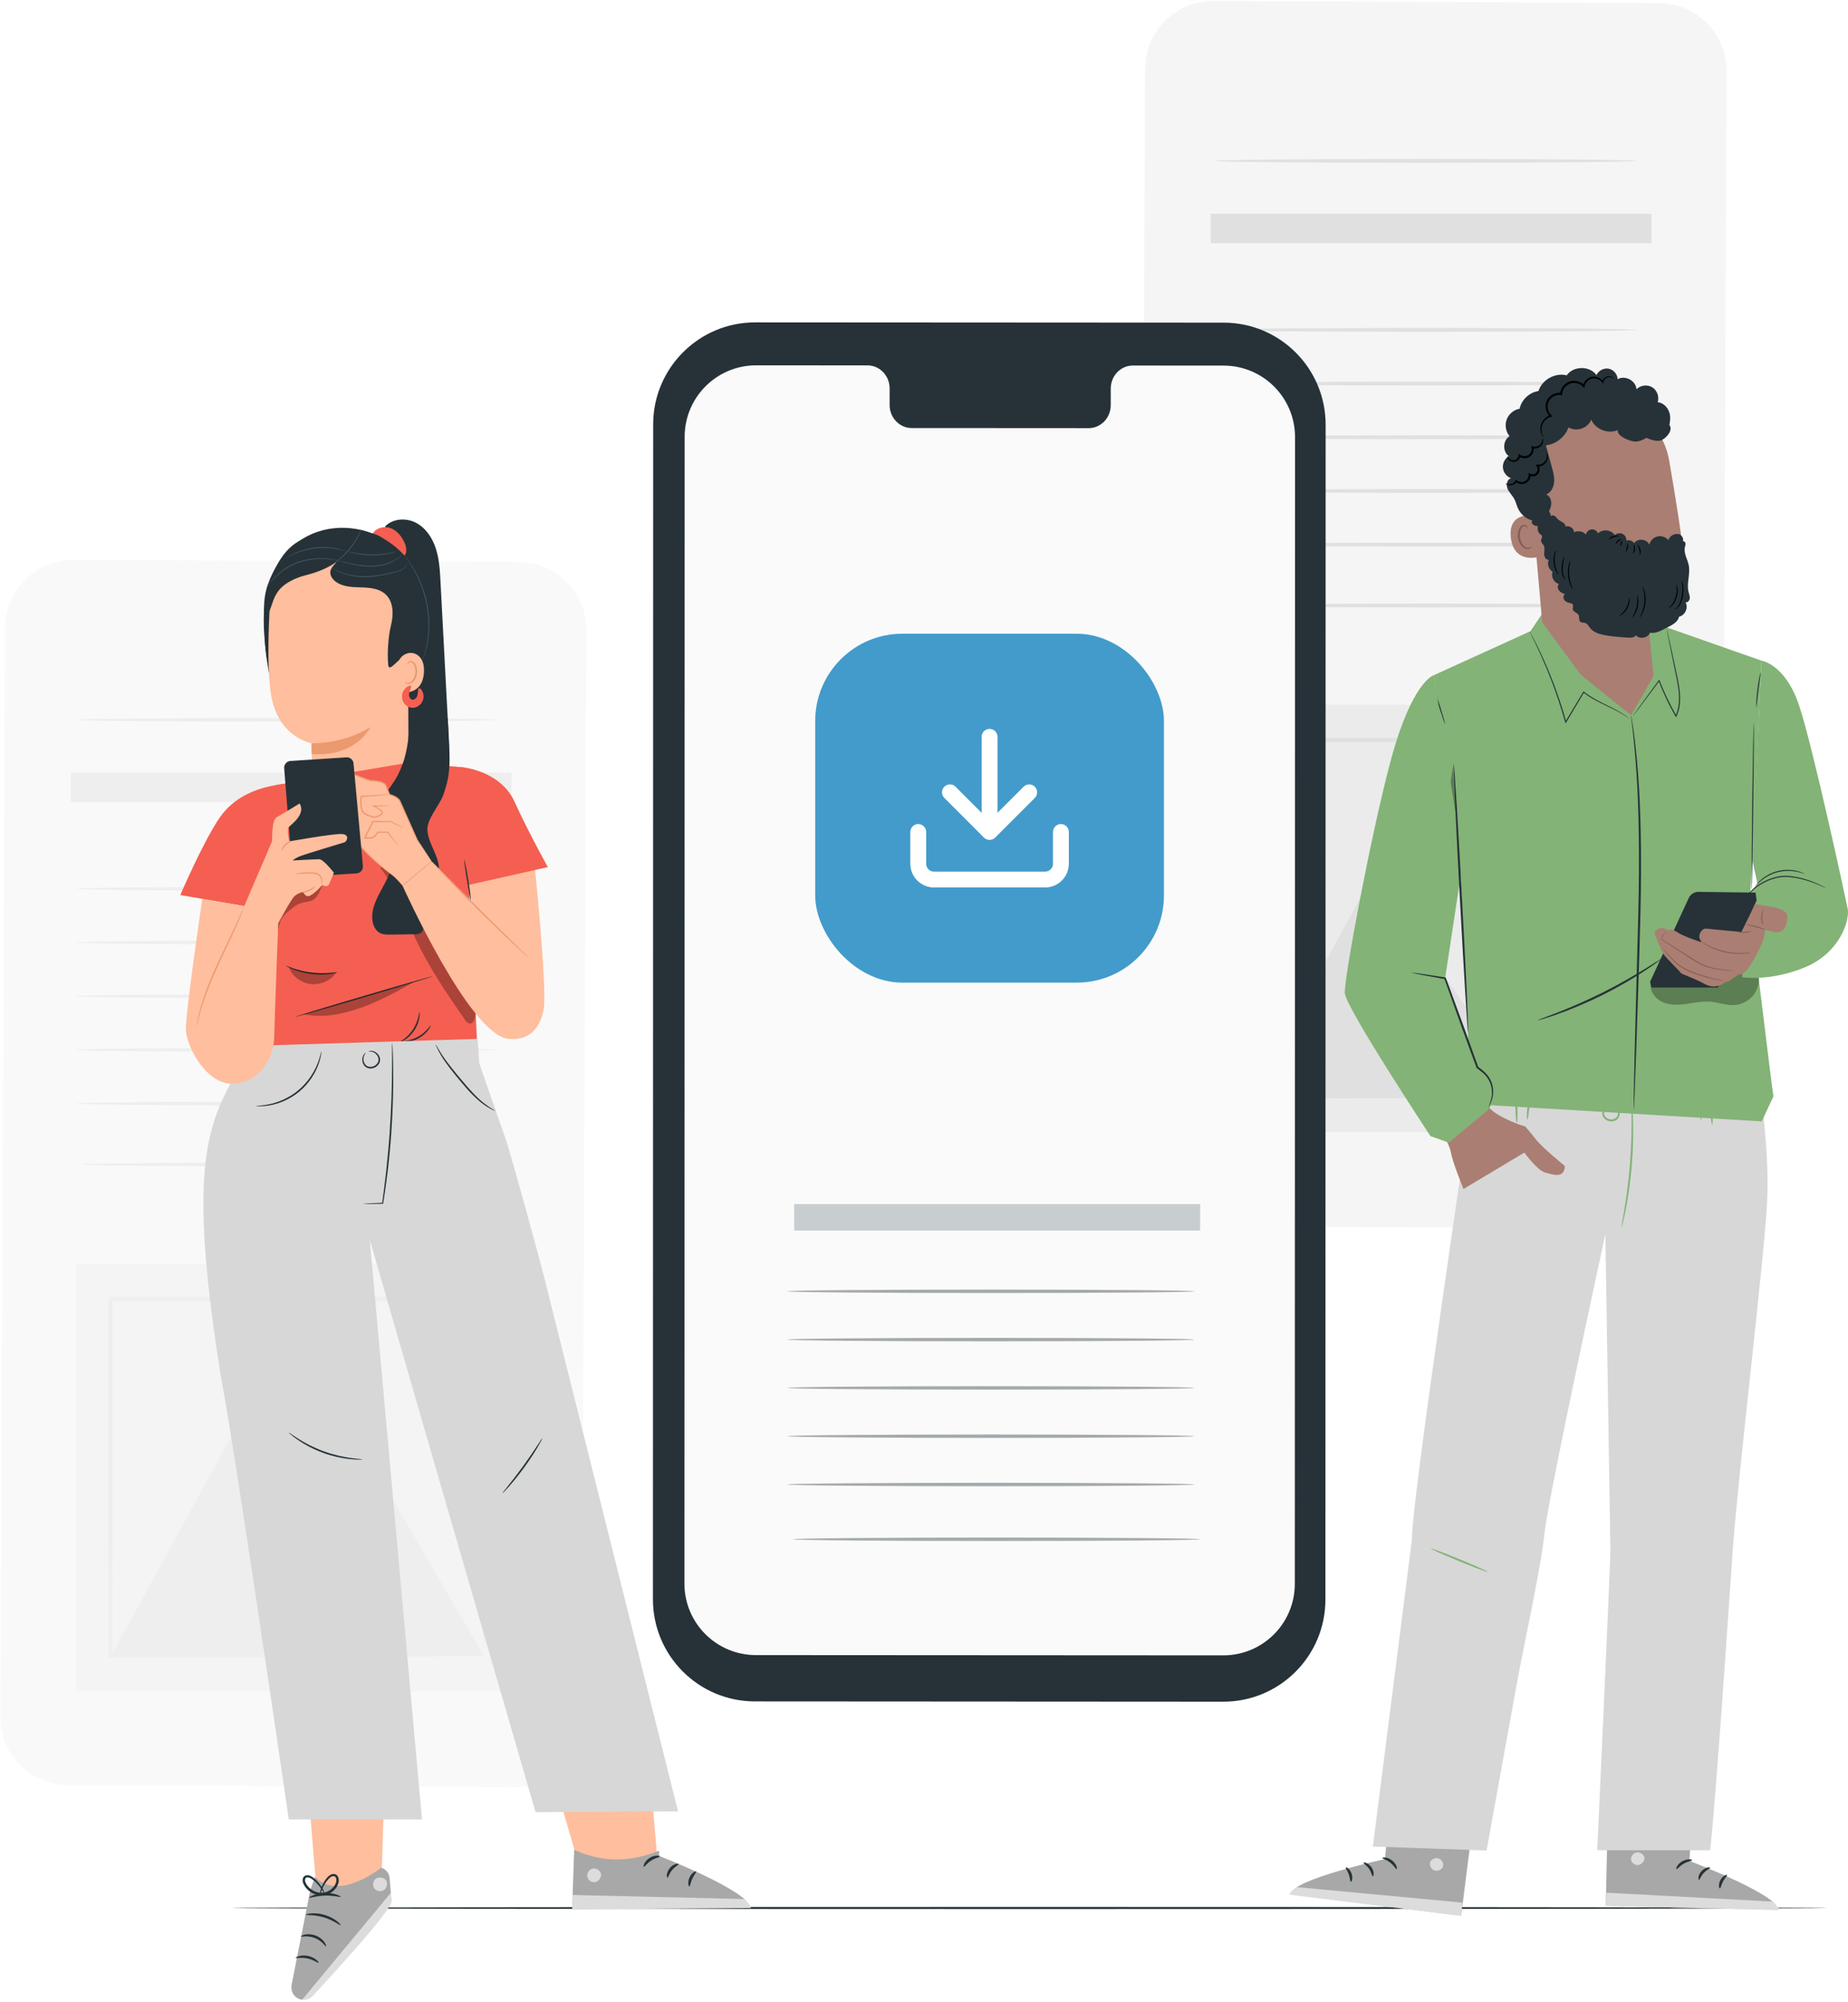 <svg xmlns="http://www.w3.org/2000/svg" width="555" height="601" viewBox="0 0 555 601" fill="none"><path d="M498.187 0.909L472.201 0.791L396.317 0.441L387.178 0.398L364.437 0.294C353.142 0.242 343.944 9.334 343.897 20.596L342.51 347.627C342.463 358.885 351.574 368.049 362.862 368.101L496.611 368.718C507.905 368.77 517.101 359.681 517.15 348.416L518.535 21.384C518.584 10.127 509.475 0.962 498.187 0.909Z" fill="#F5F5F5"></path><path d="M491.277 48.296C491.277 48.616 463.028 48.874 428.191 48.874C393.339 48.874 365.098 48.616 365.098 48.296C365.098 47.976 393.339 47.718 428.191 47.718C463.028 47.718 491.277 47.976 491.277 48.296Z" fill="#E0E0E0"></path><path d="M495.997 64.164H363.653V73.017H495.997V64.164Z" fill="#E0E0E0"></path><path d="M491.277 99.019C491.277 99.339 463.028 99.597 428.191 99.597C393.339 99.597 365.098 99.339 365.098 99.019C365.098 98.699 393.339 98.44 428.191 98.44C463.028 98.439 491.277 98.699 491.277 99.019Z" fill="#E0E0E0"></path><path d="M491.277 115.135C491.277 115.456 463.028 115.714 428.191 115.714C393.339 115.714 365.098 115.456 365.098 115.135C365.098 114.815 393.339 114.558 428.191 114.558C463.028 114.558 491.277 114.815 491.277 115.135Z" fill="#E0E0E0"></path><path d="M491.278 131.251C491.278 131.57 463.029 131.828 428.192 131.828C393.339 131.828 365.098 131.57 365.098 131.251C365.098 130.93 393.339 130.672 428.192 130.672C463.029 130.671 491.278 130.93 491.278 131.251Z" fill="#E0E0E0"></path><path d="M491.277 147.367C491.277 147.686 463.028 147.946 428.191 147.946C393.339 147.946 365.098 147.686 365.098 147.367C365.098 147.048 393.339 146.788 428.191 146.788C463.028 146.787 491.277 147.048 491.277 147.367Z" fill="#E0E0E0"></path><path d="M491.277 163.48C491.277 163.802 463.028 164.059 428.191 164.059C393.339 164.059 365.098 163.802 365.098 163.48C365.098 163.161 393.339 162.903 428.191 162.903C463.028 162.903 491.277 163.162 491.277 163.48Z" fill="#E0E0E0"></path><path d="M493.082 181.755C493.082 182.074 464.833 182.334 429.996 182.334C395.145 182.334 366.902 182.073 366.902 181.755C366.902 181.437 395.145 181.176 429.996 181.176C464.833 181.176 493.082 181.437 493.082 181.755Z" fill="#E0E0E0"></path><path d="M497.93 211.519H365.252V339.883H497.93V211.519Z" fill="#EBEBEB"></path><path d="M455.05 249.993C455.05 255.266 450.775 259.542 445.501 259.542C440.228 259.542 435.952 255.267 435.952 249.993C435.952 244.72 440.227 240.445 445.501 240.445C450.775 240.445 455.05 244.72 455.05 249.993Z" fill="#E0E0E0"></path><path d="M487.676 221.572C455.208 221.547 416.722 221.516 375.583 221.483C375.707 221.342 374.377 222.689 374.939 222.134V222.162V222.219V222.334V222.563V223.022V223.937L374.941 225.766V229.412C374.941 231.838 374.941 234.253 374.941 236.657C374.943 241.467 374.943 246.234 374.945 250.95C374.949 260.383 374.956 269.619 374.96 278.611C374.982 296.588 375.003 313.584 375.02 329.219V329.772L375.571 329.77C409.176 329.656 437.246 329.559 456.978 329.49C466.72 329.429 474.403 329.38 479.716 329.346C482.278 329.319 484.267 329.296 485.672 329.282C486.304 329.269 486.798 329.258 487.184 329.251C487.52 329.241 487.685 329.229 487.674 329.221L460.502 282.638L442.261 305.058L412.239 262.838L376.122 328.64C376.139 313.163 376.16 296.367 376.182 278.61C376.186 269.619 376.191 260.382 376.197 250.949C376.199 246.232 376.199 241.466 376.201 236.656C376.201 234.252 376.201 231.837 376.201 229.411V225.765V223.936V223.021V222.746C416.879 222.714 454.941 222.682 487.133 222.656C487.246 254.469 487.342 280.977 487.409 299.62C487.47 308.967 487.517 316.329 487.55 321.419C487.578 323.902 487.597 325.83 487.612 327.195C487.625 327.819 487.636 328.308 487.642 328.692C487.653 329.031 487.664 329.209 487.672 329.219C487.683 329.228 487.694 329.072 487.703 328.752C487.712 328.383 487.72 327.912 487.733 327.314C487.748 325.973 487.77 324.081 487.796 321.641C487.828 316.58 487.879 309.259 487.937 299.963C488.005 281.13 488.1 254.311 488.215 222.114L488.217 221.57L487.676 221.572Z" fill="#E0E0E0"></path><g opacity="0.56"><path d="M155.786 168.687L129.801 168.568L53.917 168.219L44.778 168.175L22.036 168.072C10.741 168.019 1.544 177.111 1.496 188.374L0.11 515.404C0.062 526.662 9.173 535.826 20.461 535.879L154.211 536.495C165.504 536.547 174.701 527.459 174.749 516.194L176.135 189.161C176.183 177.904 167.074 168.739 155.786 168.687Z" fill="#F5F5F5"></path><path d="M148.877 216.074C148.877 216.394 120.628 216.652 85.791 216.652C50.938 216.652 22.697 216.394 22.697 216.074C22.697 215.754 50.938 215.496 85.791 215.496C120.628 215.496 148.877 215.754 148.877 216.074Z" fill="#E0E0E0"></path><path d="M153.597 231.942H21.253V240.795H153.597V231.942Z" fill="#E0E0E0"></path><path d="M148.877 266.798C148.877 267.117 120.628 267.376 85.791 267.376C50.938 267.376 22.697 267.117 22.697 266.798C22.697 266.478 50.938 266.219 85.791 266.219C120.628 266.218 148.877 266.478 148.877 266.798Z" fill="#E0E0E0"></path><path d="M148.878 282.912C148.878 283.233 120.628 283.491 85.791 283.491C50.939 283.491 22.698 283.233 22.698 282.912C22.698 282.593 50.939 282.335 85.791 282.335C120.628 282.335 148.878 282.593 148.878 282.912Z" fill="#E0E0E0"></path><path d="M148.878 299.031C148.878 299.35 120.628 299.608 85.791 299.608C50.939 299.608 22.698 299.35 22.698 299.031C22.698 298.71 50.939 298.452 85.791 298.452C120.628 298.451 148.878 298.71 148.878 299.031Z" fill="#E0E0E0"></path><path d="M148.877 315.144C148.877 315.464 120.628 315.724 85.791 315.724C50.938 315.724 22.697 315.464 22.697 315.144C22.697 314.825 50.938 314.565 85.791 314.565C120.628 314.564 148.877 314.825 148.877 315.144Z" fill="#E0E0E0"></path><path d="M148.877 331.259C148.877 331.58 120.628 331.838 85.791 331.838C50.938 331.838 22.697 331.58 22.697 331.259C22.697 330.939 50.938 330.682 85.791 330.682C120.628 330.682 148.877 330.94 148.877 331.259Z" fill="#E0E0E0"></path><path d="M150.682 349.532C150.682 349.851 122.433 350.111 87.595 350.111C52.745 350.111 24.502 349.85 24.502 349.532C24.502 349.214 52.745 348.953 87.595 348.953C122.433 348.953 150.682 349.214 150.682 349.532Z" fill="#E0E0E0"></path><path d="M155.53 379.297H22.852V507.661H155.53V379.297Z" fill="#EBEBEB"></path><path d="M112.65 417.77C112.65 423.043 108.375 427.319 103.101 427.319C97.828 427.319 93.552 423.044 93.552 417.77C93.552 412.497 97.827 408.222 103.101 408.222C108.375 408.222 112.65 412.497 112.65 417.77Z" fill="#E0E0E0"></path><path d="M145.276 389.351C112.807 389.326 74.322 389.296 33.183 389.262C33.307 389.121 31.977 390.468 32.538 389.913V389.941V389.999V390.113V390.342V390.801V391.717L32.541 393.545V397.191C32.541 399.617 32.541 402.032 32.541 404.437C32.543 409.247 32.543 414.013 32.545 418.729C32.549 428.162 32.556 437.398 32.56 446.39C32.582 464.367 32.603 481.363 32.62 496.998V497.552L33.171 497.55C66.776 497.435 94.845 497.338 114.578 497.27C124.32 497.208 132.003 497.159 137.315 497.126C139.877 497.099 141.866 497.075 143.272 497.061C143.903 497.048 144.398 497.037 144.784 497.03C145.12 497.02 145.285 497.008 145.274 497L118.101 450.417L99.861 472.837L69.839 430.617L33.722 496.419C33.739 480.942 33.76 464.147 33.781 446.389C33.785 437.398 33.79 428.161 33.796 418.728C33.798 414.011 33.798 409.245 33.8 404.436C33.8 402.031 33.8 399.616 33.8 397.19V393.544V391.716V390.8V390.525C74.479 390.493 112.54 390.462 144.732 390.436C144.846 422.249 144.942 448.757 145.008 467.399C145.07 476.746 145.117 484.108 145.149 489.198C145.177 491.682 145.196 493.609 145.212 494.975C145.225 495.598 145.236 496.087 145.242 496.471C145.253 496.811 145.264 496.988 145.272 496.998C145.283 497.007 145.293 496.851 145.302 496.532C145.311 496.162 145.319 495.692 145.332 495.094C145.348 493.752 145.37 491.86 145.396 489.421C145.428 484.359 145.478 477.038 145.537 467.743C145.604 448.91 145.7 422.091 145.815 389.893L145.817 389.349L145.276 389.351Z" fill="#E0E0E0"></path></g><path d="M367.392 510.807L226.719 510.724C209.8 510.715 196.09 496.994 196.094 480.076L196.162 127.406C196.166 110.477 209.895 96.759 226.823 96.769L367.497 96.851C384.416 96.86 398.125 110.582 398.122 127.5L398.054 480.171C398.05 497.098 384.32 510.817 367.392 510.807Z" fill="#263238"></path><path d="M367.484 109.746L340.209 109.73C336.552 109.729 333.586 112.827 333.586 116.65L333.583 121.598C333.583 125.421 330.618 128.52 326.96 128.518L273.796 128.486C270.14 128.485 267.174 125.382 267.175 121.559L267.177 116.611C267.177 112.788 264.212 109.686 260.554 109.684L250.963 109.678L227.091 109.664C215.236 109.658 205.621 119.266 205.618 131.121L205.551 475.353C205.548 487.204 215.15 496.812 226.999 496.819L367.392 496.901C379.246 496.908 388.861 487.301 388.865 475.445L388.932 131.212C388.934 119.362 379.333 109.753 367.484 109.746Z" fill="#FAFAFA"></path><path d="M337.855 278.049C336.83 277.816 331.334 276.569 320.117 274.024C320.038 274.007 319.988 273.927 320.006 273.848C320.01 273.826 320.02 273.806 320.033 273.79L320.046 273.772L320.255 273.979C315.829 277.448 309.458 280.827 301.459 281.914C299.47 282.169 297.391 282.334 295.255 282.23C294.188 282.169 293.101 282.145 292.005 282.053C290.917 281.89 289.813 281.723 288.694 281.554C284.257 280.679 279.72 278.996 275.487 276.371C271.257 273.755 267.339 270.202 264.199 265.837C261.065 261.48 258.686 256.311 257.573 250.696C256.47 245.087 256.561 239.076 258.035 233.258C259.517 227.46 262.289 221.795 266.436 217.136C270.633 212.376 275.821 208.566 281.54 206.354C287.234 204.094 293.307 203.234 299.111 203.655C304.916 204.074 310.472 205.74 315.237 208.424C320.017 211.086 324.048 214.64 327.157 218.609C330.277 222.58 332.475 226.959 333.834 231.32C335.185 235.7 335.55 240.045 335.532 244.065C335.301 252.164 332.585 258.815 329.674 263.494L329.676 263.349C334.865 272.674 337.365 277.172 337.855 278.049C337.351 277.179 334.774 272.726 329.429 263.489C329.403 263.443 329.406 263.386 329.432 263.344C332.282 258.674 334.932 252.07 335.123 244.054C335.12 240.074 334.743 235.78 333.393 231.456C332.033 227.152 329.849 222.834 326.759 218.923C323.679 215.012 319.694 211.516 314.975 208.9C310.271 206.262 304.793 204.629 299.07 204.224C293.349 203.816 287.367 204.669 281.76 206.898C276.128 209.08 271.021 212.837 266.885 217.524C262.798 222.114 260.069 227.692 258.605 233.401C257.151 239.13 257.054 245.056 258.134 250.583C259.225 256.118 261.561 261.215 264.643 265.519C267.733 269.83 271.588 273.344 275.758 275.937C279.928 278.538 284.403 280.215 288.784 281.095C289.889 281.266 290.979 281.434 292.055 281.6C293.137 281.694 294.212 281.723 295.267 281.787C297.379 281.898 299.435 281.744 301.405 281.5C309.323 280.461 315.655 277.154 320.075 273.745C320.139 273.694 320.233 273.706 320.282 273.771C320.324 273.825 320.323 273.9 320.282 273.952L320.269 273.969L320.185 273.736C331.359 276.464 336.834 277.8 337.855 278.049Z" fill="#D9D9D9"></path><g filter="url(#filter0_d_8_1008)"><rect x="244.826" y="190.23" width="104.734" height="104.734" rx="26.184" fill="#439BCB"></rect></g><path d="M318.615 249.742V259.263C318.615 260.526 318.113 261.736 317.221 262.629C316.328 263.522 315.117 264.024 313.854 264.024H280.53C279.267 264.024 278.056 263.522 277.163 262.629C276.271 261.736 275.769 260.526 275.769 259.263V249.742M285.29 237.84L297.192 249.742M297.192 249.742L309.094 237.84M297.192 249.742V221.178" stroke="white" stroke-width="4.761" stroke-linecap="round" stroke-linejoin="round"></path><g opacity="0.4"><path d="M360.43 361.429H238.525V369.394H360.43V361.429Z" fill="#7C8A91"></path><path d="M358.681 387.618C358.681 387.905 331.314 388.138 297.564 388.138C263.801 388.138 236.442 387.904 236.442 387.618C236.442 387.33 263.801 387.098 297.564 387.098C331.314 387.098 358.681 387.331 358.681 387.618Z" fill="#263238"></path><path d="M358.681 402.115C358.681 402.404 331.314 402.636 297.564 402.636C263.8 402.636 236.441 402.403 236.441 402.115C236.441 401.828 263.8 401.596 297.564 401.596C331.314 401.596 358.681 401.828 358.681 402.115Z" fill="#263238"></path><path d="M358.681 416.615C358.681 416.902 331.314 417.135 297.564 417.135C263.801 417.135 236.442 416.902 236.442 416.615C236.442 416.326 263.801 416.095 297.564 416.095C331.314 416.095 358.681 416.327 358.681 416.615Z" fill="#263238"></path><path d="M358.681 431.113C358.681 431.4 331.314 431.634 297.564 431.634C263.801 431.634 236.442 431.4 236.442 431.113C236.442 430.826 263.801 430.593 297.564 430.593C331.314 430.593 358.681 430.826 358.681 431.113Z" fill="#263238"></path><path d="M358.681 445.611C358.681 445.9 331.314 446.132 297.564 446.132C263.801 446.132 236.442 445.899 236.442 445.611C236.442 445.324 263.801 445.092 297.564 445.092C331.314 445.092 358.681 445.324 358.681 445.611Z" fill="#263238"></path><path d="M360.429 462.051C360.429 462.338 333.062 462.572 299.313 462.572C265.551 462.572 238.19 462.338 238.19 462.051C238.19 461.764 265.551 461.53 299.313 461.53C333.062 461.53 360.429 461.764 360.429 462.051Z" fill="#263238"></path></g><path d="M548.616 572.737C548.616 572.914 441.394 573.056 309.159 573.056C176.878 573.056 69.679 572.913 69.679 572.737C69.679 572.561 176.878 572.419 309.159 572.419C441.394 572.419 548.616 572.562 548.616 572.737Z" fill="#263238"></path><path d="M483.091 532.698L482.266 572.11L534.143 573.331C533.963 568.641 507.372 558.606 507.372 558.606L508.997 533.374L483.091 532.698Z" fill="#A8A8A8"></path><g opacity="0.6"><path d="M491.387 556.108C490.377 556.344 489.655 557.394 489.862 558.358C490.07 559.322 491.194 560.025 492.209 559.806C493.225 559.587 494.131 558.351 493.812 557.415C493.491 556.479 492.124 555.721 491.194 556.164" fill="white"></path></g><g opacity="0.6"><path d="M482.266 572.113L482.514 568.144L532.16 570.799C532.16 570.799 534.445 571.804 534.143 573.335L482.266 572.113Z" fill="white"></path></g><path d="M508.22 558.379C508.206 558.618 506.936 558.696 505.67 559.438C504.382 560.147 503.712 561.169 503.482 561.068C503.249 561.015 503.666 559.594 505.215 558.722C506.758 557.839 508.281 558.161 508.22 558.379Z" fill="#263238"></path><path d="M513.605 560.634C513.657 560.867 512.549 561.249 511.663 562.242C510.745 563.209 510.499 564.298 510.246 564.282C510.008 564.314 509.869 562.908 510.996 561.694C512.113 560.471 513.607 560.405 513.605 560.634Z" fill="#263238"></path><path d="M516.532 566.863C516.3 566.908 515.979 565.704 516.664 564.408C517.339 563.107 518.548 562.618 518.65 562.82C518.788 563.021 518.001 563.706 517.454 564.778C516.884 565.837 516.784 566.846 516.532 566.863Z" fill="#263238"></path><path d="M507.917 552.587C507.805 552.803 506.652 552.445 505.217 552.504C503.782 552.535 502.656 552.963 502.53 552.754C502.388 552.578 503.499 551.718 505.189 551.671C506.877 551.612 508.046 552.402 507.917 552.587Z" fill="#263238"></path><path d="M506.834 546.741C506.834 546.84 505.83 546.963 504.236 546.667C503.443 546.519 502.511 546.249 501.538 545.814C501.052 545.596 500.556 545.337 500.066 545.03C499.831 544.88 499.551 544.727 499.297 544.435C499.022 544.179 498.879 543.54 499.213 543.159C499.489 542.787 499.963 542.637 500.338 542.637C500.721 542.634 501.029 542.714 501.309 542.787C501.884 542.933 502.42 543.127 502.91 543.349C503.89 543.798 504.682 544.355 505.267 544.891C506.443 545.972 506.83 546.876 506.742 546.921C506.625 546.997 506.059 546.233 504.857 545.335C504.258 544.888 503.489 544.423 502.572 544.047C502.113 543.862 501.617 543.699 501.092 543.578C500.547 543.428 500.079 543.413 499.932 543.641C499.878 543.728 499.871 543.763 499.983 543.917C500.098 544.06 500.317 544.202 500.549 544.352C500.999 544.646 501.455 544.902 501.901 545.126C502.795 545.572 503.653 545.882 504.389 546.095C505.865 546.521 506.843 546.611 506.834 546.741Z" fill="#263238"></path><path d="M506.495 547.08C506.405 547.116 505.925 546.245 505.872 544.693C505.85 543.922 505.958 542.992 506.297 542.012C506.47 541.524 506.7 541.025 506.998 540.537C507.315 540.06 507.703 539.42 508.688 539.337C509.201 539.331 509.618 539.72 509.755 540.048C509.918 540.383 509.945 540.669 509.998 540.954C510.079 541.529 510.052 542.09 509.956 542.608C509.765 543.648 509.291 544.505 508.78 545.118C507.733 546.365 506.668 546.626 506.649 546.544C506.568 546.421 507.463 545.98 508.27 544.777C508.669 544.184 509.03 543.398 509.152 542.489C509.215 542.036 509.221 541.554 509.143 541.069C509.075 540.546 508.879 540.121 508.671 540.169C508.414 540.159 507.964 540.541 507.741 540.952C507.463 541.385 507.239 541.83 507.063 542.267C506.715 543.145 506.551 543.991 506.495 544.706C506.386 546.144 506.634 547.047 506.495 547.08Z" fill="#263238"></path><path d="M443.773 535.978L438.817 575.084L387.319 568.694C388.184 564.08 415.958 558.048 415.958 558.048L418.047 532.852L443.773 535.978Z" fill="#A8A8A8"></path><g opacity="0.6"><path d="M432.139 557.911C433.104 558.292 433.664 559.437 433.318 560.361C432.971 561.284 431.756 561.815 430.784 561.45C429.813 561.085 429.096 559.729 429.549 558.85C430.004 557.971 431.468 557.422 432.323 557.997" fill="white"></path></g><g opacity="0.6"><path d="M438.816 575.086L439.153 571.123L389.652 566.477C389.652 566.477 387.245 567.136 387.319 568.694L438.816 575.086Z" fill="white"></path></g><path d="M415.154 557.697C415.133 557.936 416.378 558.199 417.522 559.118C418.692 560.007 419.204 561.117 419.448 561.051C419.685 561.034 419.482 559.566 418.077 558.477C416.681 557.377 415.126 557.473 415.154 557.697Z" fill="#263238"></path><path d="M409.496 559.139C409.41 559.362 410.45 559.902 411.183 561.013C411.95 562.105 412.033 563.219 412.284 563.24C412.516 563.306 412.859 561.936 411.922 560.57C410.997 559.196 409.529 558.914 409.496 559.139Z" fill="#263238"></path><path d="M405.688 564.874C405.91 564.954 406.405 563.808 405.916 562.427C405.438 561.041 404.315 560.38 404.185 560.565C404.02 560.742 404.698 561.536 405.081 562.677C405.491 563.808 405.442 564.82 405.688 564.874Z" fill="#263238"></path><path d="M416.303 552.015C416.383 552.245 417.576 552.06 418.986 552.327C420.402 552.569 421.453 553.157 421.608 552.969C421.775 552.816 420.801 551.802 419.136 551.508C417.474 551.203 416.202 551.813 416.303 552.015Z" fill="#263238"></path><path d="M418.234 546.391C418.219 546.489 419.195 546.759 420.815 546.698C421.621 546.666 422.581 546.538 423.608 546.25C424.121 546.105 424.649 545.92 425.179 545.691C425.434 545.576 425.733 545.466 426.027 545.215C426.336 545.001 426.571 544.39 426.295 543.964C426.077 543.557 425.63 543.338 425.26 543.284C424.882 543.225 424.566 543.26 424.278 543.29C423.688 543.35 423.129 543.464 422.61 543.611C421.575 543.912 420.71 544.349 420.054 544.792C418.732 545.69 418.216 546.528 418.297 546.584C418.403 546.677 419.074 546.005 420.394 545.292C421.054 544.938 421.882 544.59 422.843 544.352C423.325 544.236 423.839 544.149 424.376 544.105C424.938 544.037 425.402 544.091 425.514 544.338C425.554 544.432 425.557 544.466 425.424 544.603C425.29 544.728 425.052 544.837 424.801 544.951C424.311 545.175 423.823 545.363 423.349 545.518C422.4 545.828 421.506 546.01 420.746 546.113C419.223 546.317 418.245 546.262 418.234 546.391Z" fill="#263238"></path><path d="M418.518 546.777C418.603 546.825 419.206 546.035 419.484 544.506C419.62 543.748 419.648 542.812 419.456 541.793C419.356 541.284 419.202 540.758 418.978 540.231C418.734 539.713 418.445 539.022 417.482 538.795C416.975 538.713 416.506 539.038 416.322 539.341C416.111 539.65 416.044 539.928 415.948 540.203C415.784 540.76 415.729 541.319 415.748 541.845C415.784 542.901 416.129 543.82 416.544 544.501C417.398 545.888 418.412 546.302 418.443 546.223C418.542 546.114 417.72 545.547 417.097 544.239C416.79 543.595 416.549 542.764 416.56 541.847C416.563 541.388 416.63 540.912 416.778 540.443C416.921 539.936 417.177 539.544 417.376 539.622C417.632 539.65 418.02 540.094 418.18 540.532C418.392 541.001 418.548 541.474 418.659 541.934C418.875 542.854 418.914 543.713 418.864 544.429C418.762 545.867 418.385 546.723 418.518 546.777Z" fill="#263238"></path><path d="M528.091 323.375L442.558 326.11C442.558 326.11 423.523 453.238 424.047 462.07L412.308 554.282L446.468 555.48C446.468 555.48 451.842 525.578 455.59 505.111C458.084 491.493 462.632 471.514 463.867 460.144C465.1 448.774 482.123 370.51 482.123 370.51C482.123 370.51 483.603 461.543 483.637 465.329C483.671 469.116 479.689 555.407 479.689 555.407H513.609C515.362 539.832 519.524 477.508 520.42 464.913C522.038 442.176 529.991 376.755 530.734 360.34C531.477 343.924 528.091 323.375 528.091 323.375Z" fill="#D7D7D7"></path><path d="M455.54 337.021C455.377 337.026 455.19 335.255 455.124 333.066C455.058 330.876 455.135 329.096 455.298 329.091C455.461 329.086 455.647 330.857 455.713 333.048C455.781 335.238 455.702 337.017 455.54 337.021Z" fill="#83B376"></path><path d="M458.658 336.098C458.496 336.083 458.505 334.569 458.677 332.717C458.85 330.864 459.122 329.375 459.285 329.391C459.447 329.405 459.438 330.92 459.265 332.772C459.093 334.623 458.821 336.112 458.658 336.098Z" fill="#83B376"></path><path d="M510.857 336.104C510.694 336.104 510.562 334.807 510.562 333.207C510.562 331.607 510.694 330.31 510.857 330.31C511.02 330.31 511.152 331.607 511.152 333.207C511.152 334.807 511.02 336.104 510.857 336.104Z" fill="#83B376"></path><path d="M514.211 337.628C514.059 337.652 513.703 335.989 513.881 333.916C514.048 331.842 514.674 330.26 514.821 330.31C514.985 330.358 514.63 331.962 514.468 333.965C514.296 335.967 514.382 337.608 514.211 337.628Z" fill="#83B376"></path><path d="M486.965 368.472C486.925 368.463 486.998 367.933 487.163 366.984C487.345 365.919 487.575 364.572 487.849 362.963C488.41 359.567 489.071 354.857 489.497 349.627C489.918 344.392 490.024 339.638 490.016 336.196C490.004 334.565 489.994 333.198 489.986 332.118C489.976 331.155 489.99 330.62 490.03 330.617C490.07 330.615 490.134 331.145 490.215 332.107C490.301 333.068 490.378 334.464 490.433 336.188C490.547 339.638 490.506 344.417 490.084 349.673C489.655 354.927 488.926 359.65 488.259 363.035C487.925 364.73 487.625 366.093 487.386 367.029C487.152 367.968 487.004 368.482 486.965 368.472Z" fill="#83B376"></path><path d="M484.04 331.574C484.064 331.678 483.139 331.566 482.33 332.527C481.954 332.983 481.63 333.697 481.771 334.441C481.889 335.185 482.603 335.819 483.483 335.984C484.361 336.153 485.258 335.827 485.641 335.177C486.045 334.537 486.007 333.755 485.823 333.192C485.423 332.002 484.521 331.766 484.583 331.678C484.589 331.651 484.809 331.646 485.153 331.825C485.495 331.998 485.934 332.399 486.214 333.044C486.475 333.675 486.599 334.6 486.105 335.461C485.623 336.344 484.437 336.782 483.372 336.564C482.302 336.375 481.361 335.533 481.236 334.535C481.093 333.552 481.547 332.737 482.021 332.247C482.518 331.749 483.073 331.537 483.454 331.502C483.841 331.461 484.045 331.547 484.04 331.574Z" fill="#83B376"></path><path d="M446.804 471.841C446.741 471.992 442.868 470.544 438.153 468.607C433.437 466.671 429.664 464.978 429.726 464.827C429.788 464.677 433.661 466.124 438.377 468.061C443.092 469.998 446.865 471.691 446.804 471.841Z" fill="#83B376"></path><path d="M532.612 329.088C532.309 327.997 525.499 271.56 525.499 271.56L529.034 198.317L498.558 187.629L493.733 183.946L463.1 184.302L459.63 189.47L430.623 202.672L438.706 262.679L440.974 312.894L443.119 331.489L529.093 336.617L532.612 329.088Z" fill="#83B376"></path><g opacity="0.3"><path d="M527.935 291.444L495.765 295.309C495.452 297.691 497.266 299.959 499.481 300.887C501.697 301.814 504.204 301.674 506.582 301.336C508.96 300.997 511.346 300.474 513.739 300.684C516.138 300.896 518.471 301.845 520.875 301.696C523.259 301.549 525.546 300.256 526.901 298.29C528.256 296.322 528.649 293.724 527.935 291.444Z" fill="black"></path></g><path d="M529.033 198.318C529.033 198.318 536.168 199.317 540.334 211.815C544.5 224.314 554.291 269.727 554.916 272.851C555.541 275.975 552.827 285.948 541.952 290.411C531.506 294.697 523.252 293.343 523.252 293.343V270.352L527.835 265.352L526.041 257.243L529.033 198.318Z" fill="#83B376"></path><path d="M548.408 266.584C548.397 266.606 548.014 266.433 547.319 266.126C546.625 265.82 545.62 265.377 544.349 264.909C543.08 264.442 541.54 263.948 539.786 263.612C538.91 263.442 537.98 263.315 537.012 263.262C536.041 263.194 535.049 263.239 534.043 263.438C530.007 264.264 526.784 266.531 525.145 268.642C524.301 269.698 523.88 270.716 523.599 271.413C523.387 272.134 523.277 272.541 523.251 272.537C523.24 272.535 523.253 272.432 523.291 272.235C523.332 272.039 523.382 271.745 523.477 271.375C523.725 270.656 524.122 269.599 524.961 268.501C526.593 266.305 529.852 263.961 533.982 263.116C535.01 262.912 536.054 262.869 537.033 262.941C538.017 263 538.959 263.136 539.845 263.316C541.618 263.672 543.164 264.194 544.432 264.693C545.701 265.191 546.696 265.668 547.375 266.011C547.715 266.18 547.975 266.322 548.15 266.42C548.324 266.518 548.413 266.574 548.408 266.584Z" fill="#263238"></path><path d="M541.951 262.298C541.929 262.354 541.09 261.966 539.651 261.673C538.223 261.374 536.155 261.242 533.985 261.784C531.815 262.327 530.053 263.42 528.935 264.356C527.804 265.293 527.247 266.03 527.2 265.991C527.184 265.979 527.307 265.783 527.565 265.457C527.822 265.13 528.228 264.68 528.784 264.18C529.884 263.182 531.675 262.026 533.907 261.467C536.138 260.908 538.262 261.085 539.702 261.447C540.428 261.626 540.997 261.831 541.378 261.999C541.759 262.164 541.96 262.279 541.951 262.298Z" fill="#263238"></path><path d="M489.414 215.775C489.409 215.781 489.322 215.727 489.159 215.616C488.977 215.489 488.741 215.325 488.446 215.121C487.815 214.699 486.877 214.105 485.636 213.446C484.398 212.781 482.853 212.069 481.102 211.22C479.354 210.371 477.405 209.338 475.515 207.882L475.733 207.842C474.094 210.597 472.281 213.643 470.368 216.859L470.174 217.185L470.07 216.82C469.943 216.376 469.807 215.9 469.668 215.421C467.523 208.012 464.93 201.515 462.862 196.906C461.829 194.6 460.941 192.759 460.319 191.489C460.017 190.876 459.778 190.388 459.6 190.029C459.528 189.876 459.469 189.75 459.42 189.646C459.381 189.559 459.364 189.512 459.368 189.51C459.373 189.507 459.4 189.548 459.449 189.63C459.507 189.73 459.576 189.85 459.659 189.999C459.838 190.326 460.106 190.805 460.433 191.432C461.091 192.684 462.013 194.513 463.074 196.811C465.198 201.402 467.834 207.903 469.984 215.33C470.121 215.81 470.259 216.288 470.386 216.733L470.087 216.692C472.01 213.483 473.831 210.443 475.48 207.691L475.565 207.547L475.698 207.65C477.555 209.095 479.477 210.136 481.211 211C482.948 211.865 484.489 212.6 485.721 213.291C486.955 213.974 487.884 214.596 488.5 215.044C488.808 215.269 489.033 215.455 489.187 215.578C489.343 215.701 489.419 215.769 489.414 215.775Z" fill="#263238"></path><path d="M500.517 188.6C500.528 188.597 500.576 188.772 500.658 189.108C500.742 189.473 500.856 189.964 500.999 190.58C501.289 191.894 501.696 193.74 502.196 196.007C502.689 198.302 503.298 201.026 503.916 204.069C504.213 205.593 504.482 207.211 504.556 208.911C504.619 210.604 504.496 212.406 503.859 214.117C503.757 214.427 503.609 214.719 503.487 215.014L503.365 215.313L503.197 215.026C501.023 211.296 499.348 207.603 498.132 204.355L498.38 204.39C496.028 207.531 494.06 210.158 492.659 212.03C491.974 212.928 491.429 213.643 491.034 214.16C490.855 214.387 490.712 214.571 490.597 214.715C490.496 214.839 490.441 214.901 490.435 214.897C490.429 214.892 490.472 214.821 490.561 214.688C490.667 214.536 490.799 214.345 490.963 214.108C491.342 213.58 491.866 212.848 492.524 211.931C493.902 210.042 495.837 207.39 498.151 204.22L498.306 204.008L498.4 204.253C499.635 207.478 501.316 211.147 503.483 214.86L503.193 214.872C503.31 214.585 503.454 214.305 503.552 214.004C504.17 212.347 504.295 210.588 504.237 208.922C504.169 207.248 503.909 205.643 503.622 204.123C503.002 201.092 502.444 198.359 501.972 196.051C501.514 193.775 501.142 191.922 500.877 190.604C500.759 189.983 500.665 189.488 500.595 189.119C500.533 188.781 500.506 188.602 500.517 188.6Z" fill="#263238"></path><path d="M526.688 217.049C526.778 217.05 526.716 228.235 526.548 242.029C526.38 255.827 526.172 267.009 526.08 267.008C525.99 267.006 526.052 255.823 526.22 242.025C526.388 228.231 526.597 217.048 526.688 217.049Z" fill="#263238"></path><path d="M463.166 186.8L474.81 202.611L489.845 214.687L496.623 202.887L495.466 191.862L494.497 182.615C494.497 182.615 506.585 179.593 505.621 167.32C505.156 161.394 503.204 149.269 501.311 138.314C499.273 126.533 488.534 118.29 476.627 119.373L475.444 119.481C462.756 121.387 457.287 133.226 459.543 145.856L463.166 186.8Z" fill="#AA7E72"></path><path d="M494.511 182.604C494.511 182.604 486.821 183.939 478.115 179.516C478.115 179.516 482.695 187.995 494.829 185.778L494.511 182.604Z" fill="#7F5D55"></path><path d="M461.371 154.834C461.154 154.763 452.722 153.109 453.752 161.466C454.782 169.823 462.96 167.064 462.945 166.823C462.929 166.581 461.371 154.834 461.371 154.834Z" fill="#AA7E72"></path><path d="M459.998 163.974C459.958 163.951 459.865 164.094 459.633 164.237C459.407 164.377 459.004 164.503 458.548 164.394C457.626 164.178 456.709 162.869 456.483 161.367C456.368 160.608 456.437 159.865 456.633 159.232C456.813 158.588 457.156 158.113 457.59 157.978C458.02 157.822 458.367 158.049 458.499 158.271C458.64 158.49 458.607 158.664 458.653 158.673C458.679 158.691 458.815 158.51 458.706 158.174C458.651 158.013 458.528 157.828 458.313 157.692C458.092 157.553 457.787 157.507 457.481 157.578C456.842 157.702 456.336 158.367 456.12 159.061C455.87 159.763 455.773 160.601 455.902 161.453C456.163 163.13 457.219 164.6 458.471 164.799C459.077 164.88 459.546 164.642 459.776 164.415C460.008 164.178 460.029 163.986 459.998 163.974Z" fill="#7F5D55"></path><path d="M501.369 123.877C500.853 122.287 499.509 120.844 497.841 120.748C498.389 119.119 497.676 117.156 496.211 116.258C494.745 115.362 492.672 115.62 491.472 116.85C491.343 114.285 488.016 112.511 485.814 113.833C485.769 112.343 484.597 110.962 483.133 110.675C481.671 110.389 480.063 111.227 479.462 112.591C477.436 109.743 472.493 109.789 470.521 112.675C467.068 111.783 463.108 113.98 462.039 117.383C459.315 117.776 456.949 119.995 456.381 122.688C454.636 122.993 453.098 124.28 452.488 125.943C451.879 127.605 452.222 129.581 453.356 130.942C451.328 132.158 451.193 135.553 453.12 136.924C451.933 137.647 451.222 139.085 451.368 140.467C451.514 141.85 452.51 143.107 453.822 143.565C452.602 143.829 452.256 145.505 452.731 146.659C453.207 147.813 454.185 148.686 454.777 149.785C455.265 150.69 455.474 151.721 455.907 152.654C456.718 154.41 458.348 155.756 460.217 156.245C460.152 156.335 460.086 156.426 460.021 156.516C459.9 157.61 461.464 158.213 462.436 157.696C463.407 157.178 463.887 156.083 464.386 155.102C464.957 153.977 465.649 152.876 465.843 151.63C466.036 150.384 465.558 148.915 464.392 148.439C465.796 147.829 466.597 146.268 466.734 144.743C466.872 143.218 466.465 141.703 466.061 140.225C465.464 138.046 464.869 135.866 464.272 133.686C467.304 133.336 470.049 131.153 471.074 128.279C473.397 129.758 476.954 128.536 477.879 125.943C479.123 128.859 482.916 130.373 485.826 129.115C485.651 130.88 488.912 132.209 490.658 132.512C492.406 132.814 494.435 131.415 494.435 131.415C494.435 131.415 497.527 132.885 499.075 132.098C500.596 131.326 502.536 129.112 501.35 127.547C501.35 127.547 501.883 125.465 501.369 123.877Z" fill="#263238"></path><path d="M452.69 136.941C452.768 136.904 452.873 137.507 453.618 137.949C453.981 138.155 454.503 138.277 455.012 138.072C455.517 137.879 456.002 137.358 456.069 136.727L456.123 136.216L456.542 136.525C457.145 136.968 458.113 137.089 458.877 136.679C459.738 136.218 460.152 135.156 459.98 134.335L459.877 133.847L460.348 133.995C460.946 134.184 461.579 134.079 462.044 133.83C462.514 133.581 462.817 133.188 462.992 132.83C463.336 132.095 463.226 131.568 463.308 131.563C463.347 131.539 463.609 132.072 463.319 132.965C463.171 133.395 462.85 133.904 462.289 134.251C461.74 134.594 460.968 134.769 460.182 134.552L460.55 134.213C460.802 135.274 460.323 136.609 459.177 137.236C458.167 137.769 456.962 137.598 456.187 136.996L456.66 136.794C456.526 137.699 455.856 138.324 455.181 138.541C454.481 138.772 453.815 138.545 453.421 138.253C452.595 137.62 452.641 136.917 452.69 136.941Z" fill="black"></path><path d="M452.15 145.09C452.188 145.036 452.471 145.299 453.079 145.362C453.641 145.431 454.685 145.205 455.105 144.277L455.244 143.971L455.498 144.196C456.012 144.652 456.89 144.891 457.689 144.602C458.475 144.334 459.123 143.443 459.08 142.502L459.055 141.948L459.548 142.209C459.666 142.272 459.803 142.322 459.948 142.35C460.6 142.484 461.313 142.167 461.59 141.631C461.893 141.092 461.827 140.391 461.508 139.956L461.149 139.465L461.749 139.503C462.488 139.55 463.178 139.261 463.64 138.858C464.109 138.452 464.356 137.935 464.468 137.492C464.683 136.585 464.447 136.029 464.528 136.012C464.557 135.982 464.933 136.518 464.8 137.558C464.726 138.063 464.489 138.689 463.958 139.203C463.439 139.71 462.639 140.096 461.721 140.07L461.963 139.617C462.433 140.232 462.541 141.152 462.133 141.926C461.721 142.724 460.74 143.158 459.825 142.974C459.619 142.933 459.418 142.86 459.244 142.765L459.712 142.472C459.756 143.724 458.925 144.821 457.882 145.16C456.837 145.502 455.78 145.16 455.164 144.559L455.556 144.478C455.264 145.073 454.745 145.416 454.279 145.567C453.809 145.729 453.369 145.71 453.035 145.638C452.35 145.468 452.121 145.104 452.15 145.09Z" fill="black"></path><path d="M484.693 113.698C484.66 113.744 484.394 113.388 483.698 113.239C483.359 113.173 482.907 113.179 482.48 113.419C482.059 113.651 481.657 114.122 481.571 114.724L481.501 115.212L481.211 114.806C480.692 114.079 479.654 113.486 478.498 113.589C477.366 113.671 476.176 114.628 475.92 115.945L475.81 116.511L475.418 116.086C474.702 115.308 473.548 114.852 472.395 114.955C471.242 115.036 470.142 115.798 469.572 116.889C469.337 117.329 469.203 117.812 469.166 118.292L469.139 118.636L468.801 118.584C467.146 118.326 465.458 119.398 464.973 120.814C464.454 122.246 464.976 123.838 465.92 124.678L466.274 124.993L465.82 125.115C464.731 125.41 463.903 126.159 463.451 126.948C462.987 127.742 462.897 128.578 462.951 129.232C463.081 130.57 463.652 131.189 463.575 131.224C463.558 131.238 463.411 131.104 463.21 130.789C463.014 130.476 462.765 129.97 462.662 129.266C462.559 128.571 462.608 127.651 463.09 126.748C463.558 125.856 464.446 124.992 465.682 124.623L465.581 125.06C464.464 124.102 463.832 122.316 464.414 120.613C464.991 118.917 466.908 117.666 468.9 117.958L468.535 118.249C468.577 117.675 468.737 117.106 469.011 116.592C469.669 115.323 470.973 114.422 472.341 114.334C473.693 114.226 475.013 114.762 475.849 115.69L475.347 115.831C475.69 114.231 477.1 113.159 478.457 113.083C479.824 113.001 480.973 113.72 481.538 114.578L481.178 114.66C481.319 113.911 481.825 113.388 482.337 113.142C482.861 112.887 483.382 112.922 483.748 113.029C484.123 113.139 484.368 113.321 484.511 113.456C484.656 113.597 484.705 113.689 484.693 113.698Z" fill="black"></path><path d="M504.861 160.63C503.519 159.77 501.439 160.604 501.061 162.152C500.289 161.203 498.954 160.751 497.764 161.034C496.573 161.317 495.585 162.32 495.32 163.516C494.656 161.765 491.818 161.464 490.801 163.036C490.297 162.314 489.299 161.983 488.465 162.261C488.513 161.437 488.018 160.606 487.269 160.257C486.521 159.908 485.565 160.063 484.965 160.631C483.923 158.991 481.275 158.718 479.919 160.11C479.63 159.345 478.794 158.825 477.979 158.906C477.164 158.987 476.445 159.66 476.31 160.467C475.453 159.486 473.91 159.184 472.747 159.772C472.685 158.553 471.248 157.625 470.11 158.067C470.336 157.012 468.785 156.64 467.961 155.944C467.591 155.633 467.341 155.193 466.947 154.914C466.552 154.636 465.897 154.61 465.678 155.04C465.826 154.2 465.255 153.293 464.433 153.064C463.611 152.835 462.653 153.314 462.346 154.11C462.163 154.582 462.194 155.104 462.153 155.607C462.02 157.232 461.236 159.2 462.473 160.261C462.691 160.448 462.969 160.597 463.073 160.864C463.252 161.321 462.822 161.795 462.818 162.285C462.815 162.856 463.364 163.256 463.628 163.762C464.02 164.512 463.759 165.417 463.752 166.263C463.743 167.11 464.288 168.148 465.124 168.012C464.571 169.274 465.094 170.909 466.278 171.615C465.714 173.078 466.68 174.927 468.201 175.299C467.669 175.782 467.766 176.692 468.213 177.253C468.66 177.814 469.35 178.114 470.012 178.391C469.447 178.73 469.426 179.607 469.823 180.133C470.22 180.66 470.887 180.9 471.532 181.038C471.809 181.097 472.114 181.158 472.289 181.38C472.616 181.798 472.25 182.415 472.365 182.933C472.54 183.727 473.683 183.886 474.066 184.603C474.408 185.241 474.072 186.186 474.629 186.647C474.99 186.947 475.525 186.854 475.977 186.982C476.781 187.21 477.186 188.074 477.729 188.71C478.752 189.909 480.388 190.36 481.937 190.652C482.726 190.8 483.52 190.923 484.316 191.021C485.905 191.215 487.503 191.308 489.102 191.402C489.894 191.448 490.865 191.4 491.237 190.698C492.422 191.978 494.905 191.529 495.565 189.914C497.007 190.206 498.446 189.516 499.754 188.847C500.206 188.616 500.66 188.384 501.112 188.154C502.46 187.464 503.956 186.592 504.275 185.111C506.074 184.741 507.129 182.389 506.206 180.799C506.85 180.94 507.423 180.264 507.483 179.609C507.543 178.953 507.272 178.319 507.114 177.679C506.472 175.077 507.702 172.31 507.174 169.682C506.805 167.844 505.587 166.077 506.007 164.248C506.093 163.872 506.249 163.497 506.199 163.114C506.149 162.732 505.77 162.355 505.409 162.491C505.818 161.4 504.675 160.08 503.538 160.326" fill="#263238"></path><path d="M472.325 176.911C472.427 176.871 471.456 175.071 471.267 172.619C471.048 170.169 471.709 168.233 471.603 168.21C471.567 168.198 471.353 168.66 471.162 169.457C470.969 170.253 470.833 171.393 470.936 172.646C471.042 173.898 471.364 175 471.685 175.754C472.004 176.51 472.291 176.93 472.325 176.911Z" fill="black"></path><path d="M470.213 174.074C470.254 174.032 469.936 173.76 469.687 173.171C469.431 172.587 469.3 171.697 469.33 170.705C469.358 168.712 469.811 167.137 469.714 167.111C469.638 167.077 469.028 168.647 468.998 170.699C468.967 171.717 469.142 172.667 469.475 173.271C469.804 173.884 470.198 174.102 470.213 174.074Z" fill="black"></path><path d="M468.043 172.494C468.138 172.446 467.133 170.988 466.931 168.891C466.695 166.796 467.379 165.162 467.275 165.135C467.24 165.119 467.02 165.5 466.824 166.181C466.627 166.859 466.49 167.845 466.6 168.925C466.714 170.005 467.052 170.942 467.385 171.564C467.718 172.189 468.012 172.516 468.043 172.494Z" fill="black"></path><path d="M502.996 182.935C503.002 182.968 503.547 182.791 504.119 182.116C504.693 181.451 505.171 180.312 505.4 179.024C505.643 177.731 505.6 176.528 505.472 175.683C505.345 174.834 505.16 174.334 505.121 174.345C505.016 174.356 505.556 176.436 505.073 178.964C504.849 180.221 504.429 181.31 503.934 181.973C503.445 182.641 502.965 182.884 502.996 182.935Z" fill="black"></path><path d="M501.178 182.601C501.199 182.631 501.588 182.403 502.082 181.88C502.577 181.36 503.147 180.514 503.49 179.463C503.828 178.409 503.862 177.39 503.764 176.678C503.669 175.964 503.489 175.553 503.454 175.564C503.401 175.577 503.499 176.005 503.53 176.698C503.566 177.39 503.496 178.354 503.174 179.36C502.847 180.363 502.338 181.186 501.905 181.727C501.472 182.269 501.143 182.56 501.178 182.601Z" fill="black"></path><path d="M492.563 166.477C492.645 166.503 492.87 165.765 492.628 164.878C492.394 163.989 491.831 163.461 491.773 163.525C491.697 163.586 492.097 164.156 492.307 164.964C492.53 165.768 492.467 166.462 492.563 166.477Z" fill="black"></path><path d="M490.406 166.107C490.465 166.172 490.964 165.667 491.04 164.84C491.124 164.015 490.731 163.424 490.66 163.476C490.572 163.516 490.786 164.089 490.709 164.809C490.649 165.529 490.328 166.049 490.406 166.107Z" fill="black"></path><path d="M488.234 165.586C488.298 165.645 488.75 165.177 488.908 164.417C489.071 163.659 488.848 163.049 488.765 163.077C488.671 163.097 488.732 163.672 488.583 164.349C488.443 165.027 488.154 165.53 488.234 165.586Z" fill="black"></path><path d="M486.6 163.941C486.68 163.981 486.917 163.67 487.044 163.216C487.171 162.761 487.128 162.373 487.039 162.365C486.946 162.357 486.843 162.706 486.724 163.126C486.608 163.548 486.517 163.899 486.6 163.941Z" fill="black"></path><path d="M485.226 163.323C485.315 163.362 485.573 162.934 486.021 162.538C486.464 162.135 486.918 161.923 486.889 161.831C486.87 161.745 486.306 161.833 485.8 162.29C485.291 162.744 485.143 163.296 485.226 163.323Z" fill="black"></path><path d="M483.162 161.934C483.232 162.003 483.765 161.511 484.586 161.247C485.403 160.969 486.123 161.045 486.138 160.948C486.169 160.867 485.392 160.625 484.482 160.931C483.569 161.23 483.09 161.886 483.162 161.934Z" fill="black"></path><path d="M492.393 185.368C492.421 185.39 492.792 184.977 493.211 184.189C493.631 183.407 494.057 182.224 494.188 180.864C494.314 179.501 494.119 178.26 493.852 177.413C493.587 176.56 493.299 176.086 493.269 176.102C493.217 176.124 493.426 176.629 493.625 177.474C493.827 178.317 493.978 179.516 493.857 180.833C493.729 182.149 493.356 183.298 492.999 184.088C492.645 184.88 492.346 185.336 492.393 185.368Z" fill="black"></path><path d="M490.225 185.37C490.274 185.435 491.406 184.175 491.831 182.195C492.278 180.217 491.778 178.6 491.707 178.638C491.602 178.652 491.936 180.233 491.506 182.123C491.103 184.019 490.136 185.313 490.225 185.37Z" fill="black"></path><path d="M486.388 184.861C486.406 184.895 486.754 184.754 487.23 184.386C487.707 184.022 488.29 183.405 488.73 182.592C489.166 181.777 489.359 180.95 489.402 180.351C489.446 179.751 489.373 179.383 489.334 179.386C489.23 179.377 489.293 180.877 488.437 182.434C487.61 184.006 486.323 184.779 486.388 184.861Z" fill="black"></path><path d="M527.245 267.939L510.116 267.719C508.942 267.707 507.853 268.331 507.271 269.353L495.554 294.721L495.995 296.433H515.906L527.548 270.275L527.245 267.939Z" fill="#263238"></path><path d="M527.093 271.304L526.459 272.733L522.99 279.751C522.99 279.751 514.011 278.948 512.6 278.76C511.187 278.572 510.435 280.078 510.341 280.964C510.246 281.85 511.094 282.865 511.094 282.865C511.094 282.865 505.54 281.113 503.657 279.795C501.774 278.477 500.834 279.305 500.834 279.305C499.139 277.592 496.974 279.325 496.881 279.795C496.786 280.266 498.858 285.255 499.61 286.408C500.363 287.559 504.505 291.563 504.787 292.033C505.068 292.503 508.269 293.351 511.941 295.363C515.351 297.231 517.944 295.032 518.297 294.71C518.357 294.712 518.502 294.702 518.813 294.668C519.659 294.574 521.919 292.409 522.484 292.478C523.049 292.546 523.519 292.409 524.649 291.16C525.778 289.91 528.79 284.596 529.619 281.772C530.275 279.532 529.89 278.953 529.703 278.808C529.982 278.961 531.035 279.477 533.025 279.795C535.378 280.171 536.602 278.478 536.791 275.278C536.978 272.077 529.728 272.15 527.093 271.304Z" fill="#AA7E72"></path><path d="M525.875 285.938C525.879 285.958 525.667 286.008 525.28 286.081C524.894 286.16 524.326 286.233 523.625 286.286C522.221 286.395 520.251 286.343 518.14 285.889C516.03 285.428 514.217 284.66 512.983 283.979C512.366 283.64 511.879 283.34 511.561 283.108C511.239 282.882 511.067 282.748 511.078 282.732C511.106 282.689 511.829 283.173 513.077 283.799C514.323 284.428 516.121 285.153 518.201 285.607C520.283 286.054 522.219 286.139 523.613 286.082C525.009 286.027 525.866 285.885 525.875 285.938Z" fill="#7F5D55"></path><path d="M526.041 279.52C526.066 279.59 525.147 279.947 523.946 279.999C522.744 280.056 521.797 279.782 521.817 279.71C521.833 279.626 522.773 279.766 523.934 279.71C525.092 279.662 526.017 279.438 526.041 279.52Z" fill="#7F5D55"></path><path d="M530.3 279.218C530.265 279.297 528.994 278.757 527.361 278.308C525.73 277.851 524.364 277.658 524.374 277.573C524.378 277.5 525.78 277.566 527.439 278.03C529.098 278.487 530.334 279.154 530.3 279.218Z" fill="#7F5D55"></path><path d="M529.475 273.171C529.556 273.198 529.231 274.177 529.218 275.424C529.219 276.042 529.244 276.62 529.376 276.979C529.503 277.353 529.758 277.445 529.741 277.485C529.736 277.501 529.664 277.506 529.549 277.45C529.435 277.395 529.29 277.262 529.19 277.061C528.984 276.655 528.932 276.062 528.929 275.419C528.946 274.112 529.41 273.136 529.475 273.171Z" fill="#7F5D55"></path><path d="M520.834 291.392C520.832 291.402 520.737 291.406 520.554 291.402C520.339 291.395 520.075 291.385 519.757 291.374C519.066 291.338 518.064 291.286 516.83 291.142C515.601 290.996 514.129 290.762 512.56 290.247C511.777 289.987 510.973 289.651 510.185 289.219C509.396 288.79 508.619 288.287 507.824 287.78C504.247 285.496 501.062 283.438 499.006 282.087L498.957 282.055L498.964 282.001C499.096 280.959 499.681 280.295 500.102 279.958C500.319 279.785 500.507 279.685 500.636 279.622C500.767 279.566 500.838 279.543 500.841 279.55C500.853 279.573 500.57 279.679 500.166 280.034C499.777 280.383 499.246 281.041 499.146 282.02L499.105 281.933C501.196 283.23 504.403 285.254 507.98 287.537C508.776 288.045 509.547 288.546 510.321 288.972C511.093 289.399 511.877 289.732 512.645 289.996C514.183 290.516 515.636 290.77 516.856 290.94C518.079 291.108 519.077 291.192 519.764 291.262C520.082 291.295 520.342 291.322 520.557 291.344C520.739 291.366 520.834 291.382 520.834 291.392Z" fill="#7F5D55"></path><path d="M517.799 294.452C517.795 294.47 517.495 294.442 516.958 294.359C516.42 294.276 515.642 294.141 514.69 293.934C512.789 293.509 510.171 292.844 507.414 291.688C506.04 291.099 504.802 290.354 503.802 289.529C502.798 288.708 501.993 287.86 501.346 287.132C500.699 286.401 500.208 285.784 499.873 285.356C499.537 284.928 499.361 284.683 499.376 284.671C499.392 284.657 499.598 284.878 499.96 285.284C500.322 285.69 500.837 286.285 501.498 286.994C502.161 287.701 502.973 288.526 503.97 289.322C504.964 290.123 506.174 290.842 507.53 291.425C510.252 292.567 512.859 293.264 514.737 293.737C515.68 293.968 516.448 294.134 516.98 294.25C517.509 294.366 517.803 294.431 517.799 294.452Z" fill="#7F5D55"></path><path d="M433.997 217.357C433.911 217.384 433.101 215.058 432.19 212.162C431.279 209.265 430.609 206.894 430.696 206.867C430.783 206.84 431.591 209.166 432.502 212.064C433.414 214.96 434.083 217.33 433.997 217.357Z" fill="#263238"></path><path d="M528.767 201.814C528.812 201.822 528.74 202.411 528.609 203.358C528.465 204.425 528.298 205.677 528.111 207.06C527.951 208.447 527.806 209.703 527.683 210.772C527.576 211.723 527.503 212.312 527.456 212.308C527.412 212.306 527.405 211.712 527.451 210.752C527.498 209.794 527.604 208.473 527.786 207.019C527.967 205.566 528.189 204.259 528.38 203.318C528.571 202.38 528.724 201.805 528.767 201.814Z" fill="#263238"></path><path d="M490.649 333.018C490.638 333.018 490.63 332.914 490.625 332.712C490.624 332.472 490.623 332.176 490.621 331.814C490.63 330.973 490.645 329.82 490.662 328.362C490.727 325.31 490.82 320.987 490.934 315.668C491.216 304.906 491.604 290.125 492.033 273.798C492.425 257.446 492.217 242.636 491.471 231.949C491.14 226.602 490.663 222.293 490.355 219.313C490.181 217.866 490.044 216.722 489.943 215.888C489.906 215.527 489.877 215.233 489.852 214.995C489.835 214.793 489.832 214.689 489.843 214.688C489.854 214.686 489.878 214.787 489.916 214.985C489.958 215.222 490.008 215.512 490.069 215.87C490.198 216.701 490.376 217.841 490.6 219.282C490.986 222.257 491.531 226.566 491.92 231.917C492.781 242.614 493.062 257.451 492.67 273.813C492.269 290.169 491.74 304.967 491.385 315.682C491.185 320.998 491.025 325.319 490.91 328.369C490.841 329.826 490.787 330.978 490.748 331.818C490.725 332.18 490.705 332.474 490.69 332.714C490.673 332.915 490.66 333.019 490.649 333.018Z" fill="#263238"></path><path d="M498.858 287.889C498.884 287.926 498.427 288.287 497.579 288.912C496.734 289.54 495.482 290.407 493.908 291.441C490.763 293.512 486.286 296.182 481.136 298.74C475.981 301.291 471.144 303.238 467.593 304.489C465.818 305.116 464.368 305.587 463.357 305.879C462.346 306.175 461.781 306.319 461.768 306.277C461.754 306.236 462.293 306.011 463.277 305.644C464.376 305.226 465.771 304.697 467.435 304.066C470.936 302.711 475.721 300.71 480.852 298.169C485.979 295.623 490.469 293.028 493.667 291.062C495.177 290.12 496.442 289.329 497.44 288.707C498.329 288.146 498.832 287.852 498.858 287.889Z" fill="#263238"></path><g opacity="0.3"><path d="M433.851 293.534C430.706 291.867 427.529 290.187 424.096 289.244C420.662 288.301 416.905 288.144 413.612 289.496C413.245 289.647 412.833 289.888 412.806 290.284C412.769 290.834 413.463 291.095 414.008 291.181C420.544 292.218 427.455 292.701 434.003 293.661" fill="black"></path></g><g opacity="0.3"><path d="M436.405 230.054C434.167 241.499 434.905 253.512 438.523 264.598L436.405 230.054Z" fill="black"></path></g><path d="M469.96 350C469.96 350 463.256 344.554 461.313 342.081C459.37 339.608 458.102 338.176 458.102 338.176C458.102 338.176 450.072 335.77 447.12 332.375C444.169 328.981 439.318 324.077 439.318 324.077L429.8 334.052C429.8 334.052 435.289 342.952 435.736 345.886C436.183 348.82 439.535 356.902 439.535 356.902L457.803 345.979C457.803 345.979 461.695 351.424 464.185 352.019C466.229 352.507 469.801 353.982 469.96 350Z" fill="#AA7E72"></path><path d="M430.622 202.671C430.622 202.671 424.036 204.345 417.511 228.892C411.618 251.053 403.608 293.832 403.881 298.134C404.154 302.437 429.605 341.036 429.605 341.036L435.103 342.99L446.925 333.162C446.925 333.162 450.784 326.763 449.685 325.199C448.586 323.636 443.68 320.362 443.68 320.362L434.005 293.656L439.376 258.26L430.622 202.671Z" fill="#83B376"></path><path d="M424.036 291.988C424.039 291.963 424.286 291.98 424.749 292.032C425.294 292.105 425.958 292.194 426.758 292.301C428.602 292.582 431.072 292.959 434.045 293.412L434.188 293.434L434.24 293.575C435.769 297.74 437.692 302.978 439.781 308.67C441.29 312.878 442.712 316.839 443.943 320.271L443.855 320.148C444.651 320.82 445.438 321.389 446.143 322.088C446.828 322.785 447.349 323.566 447.712 324.354C448.447 325.94 448.536 327.512 448.376 328.734C448.202 329.974 447.77 330.857 447.541 331.46C447.295 332.065 447.15 332.384 447.121 332.374C447.093 332.364 447.182 332.025 447.375 331.401C447.557 330.772 447.929 329.882 448.046 328.696C448.151 327.519 448.021 326.031 447.293 324.552C446.933 323.817 446.43 323.095 445.778 322.453C445.13 321.829 444.297 321.237 443.502 320.586L443.441 320.536L443.414 320.462C442.162 317.038 440.716 313.086 439.18 308.888C437.139 303.179 435.26 297.925 433.767 293.746L433.962 293.908C431.002 293.366 428.545 292.917 426.71 292.581C425.919 292.421 425.262 292.288 424.723 292.179C424.27 292.078 424.032 292.014 424.036 291.988Z" fill="#263238"></path><path d="M436.585 229.223C436.761 229.213 437.872 247.267 439.067 269.542C440.262 291.825 441.088 309.89 440.911 309.899C440.735 309.909 439.624 291.859 438.43 269.576C437.235 247.301 436.408 229.232 436.585 229.223Z" fill="#263238"></path><path d="M173.033 557.025L165.988 532.843L195.059 530.486L197.477 558.695L188.787 564.198L173.033 557.025Z" fill="#FFBE9D"></path><path d="M92.007 530.12L95.383 571.603L114.423 568.846L115.706 528.102L92.007 530.12Z" fill="#FFBE9D"></path><path d="M114.489 560.646C114.489 560.646 101.71 570.96 94.59 563.382L93.175 567.415L87.582 595.812C87.219 597.651 88.236 599.572 90.069 600.119C91.48 600.541 92.971 600.134 93.935 599.099C99.095 593.553 117.972 573.064 117.582 570.504L116.997 563.677C116.875 562.26 115.883 561.061 114.489 560.646Z" fill="#A8A8A8"></path><g opacity="0.6"><path d="M90.744 600.259L117.416 568.126L117.52 569.619C117.785 571.226 117.107 571.92 116.396 573.015C114.286 576.26 108.324 583.61 94.044 599.093C93.214 599.993 91.972 600.433 90.744 600.259Z" fill="white"></path></g><g opacity="0.6"><path d="M112.852 563.994C111.989 564.668 111.787 566.024 112.438 566.89C113.091 567.756 114.504 567.963 115.379 567.304C116.255 566.645 116.549 565.025 115.801 564.236C115.052 563.447 113.38 563.291 112.691 564.135" fill="white"></path></g><path d="M97.935 584.278C97.738 584.39 96.792 582.601 94.571 581.761C92.376 580.855 90.412 581.493 90.351 581.277C90.314 581.193 90.753 580.886 91.591 580.711C92.421 580.532 93.654 580.562 94.873 581.042C96.09 581.527 96.992 582.34 97.456 583.033C97.93 583.727 98.023 584.243 97.935 584.278Z" fill="#263238"></path><path d="M95.687 589.187C95.525 589.351 94.284 588.288 92.376 587.897C90.477 587.465 88.886 587.917 88.811 587.701C88.695 587.529 90.382 586.659 92.551 587.139C94.724 587.598 95.869 589.079 95.687 589.187Z" fill="#263238"></path><path d="M102.307 577.903C102.149 578.082 100.248 576.437 97.338 575.576C94.439 574.67 91.91 574.969 91.885 574.734C91.813 574.55 94.468 573.872 97.576 574.834C100.697 575.765 102.475 577.792 102.307 577.903Z" fill="#263238"></path><path d="M102.32 569.373C102.237 569.591 100.182 568.919 97.575 569.01C94.966 569.066 92.95 569.855 92.856 569.642C92.745 569.476 94.751 568.302 97.555 568.234C100.357 568.142 102.422 569.201 102.32 569.373Z" fill="#263238"></path><path d="M96.089 569.045C96.042 569.041 96.016 568.56 96.194 567.711C96.373 566.869 96.772 565.644 97.683 564.347C98.148 563.736 98.651 562.941 99.71 562.585C100.238 562.405 100.972 562.574 101.345 563.086C101.716 563.584 101.784 564.174 101.73 564.733C101.432 566.959 99.219 568.905 96.609 568.95C93.994 568.952 91.822 567.264 91.022 565.23C90.856 564.708 90.772 564.08 91.121 563.516C91.466 562.947 92.225 562.788 92.732 562.928C93.785 563.198 94.39 563.872 94.967 564.384C96.095 565.489 96.744 566.595 97.108 567.374C97.473 568.159 97.564 568.632 97.521 568.647C97.384 568.725 96.812 566.825 94.576 564.781C94.009 564.304 93.358 563.71 92.596 563.558C92.225 563.482 91.885 563.592 91.717 563.873C91.545 564.141 91.57 564.591 91.719 565.002C92.4 566.67 94.39 568.207 96.601 568.173C98.801 568.155 100.745 566.442 101.001 564.653C101.056 564.222 100.989 563.775 100.782 563.493C100.577 563.215 100.231 563.108 99.884 563.204C99.151 563.405 98.595 564.092 98.139 564.664C96.32 567.084 96.244 569.097 96.089 569.045Z" fill="#263238"></path><path d="M197.936 555.518L197.961 557.111C197.961 557.111 225.088 567.627 225.437 572.746L171.829 573.118L172.434 555.274C180.431 558.91 188.775 559.268 197.936 555.518Z" fill="#A8A8A8"></path><g opacity="0.6"><path d="M177.902 560.939C176.867 561.23 176.158 562.402 176.405 563.448C176.653 564.496 177.839 565.226 178.879 564.954C179.919 564.682 180.813 563.301 180.449 562.289C180.085 561.278 178.647 560.495 177.703 561.009" fill="white"></path></g><g opacity="0.6"><path d="M171.831 573.12L171.977 568.827L223.304 570.042C223.304 570.042 225.698 571.064 225.439 572.747L171.831 573.12Z" fill="white"></path></g><path d="M198.149 557.26C198.143 557.522 196.835 557.649 195.552 558.499C194.248 559.316 193.592 560.454 193.35 560.353C193.109 560.304 193.488 558.736 195.059 557.734C196.619 556.718 198.204 557.019 198.149 557.26Z" fill="#263238"></path><path d="M203.79 559.546C203.852 559.799 202.721 560.252 201.84 561.366C200.926 562.453 200.709 563.652 200.45 563.642C200.203 563.685 200.012 562.154 201.134 560.79C202.243 559.417 203.783 559.296 203.79 559.546Z" fill="#263238"></path><path d="M207.03 566.262C206.792 566.32 206.418 565.014 207.081 563.576C207.733 562.133 208.964 561.558 209.075 561.776C209.225 561.991 208.435 562.765 207.909 563.954C207.357 565.131 207.289 566.235 207.03 566.262Z" fill="#263238"></path><path d="M134.476 215.819C133.749 202.081 133.02 188.342 132.292 174.604C132.115 171.255 131.93 167.861 130.898 164.668C129.867 161.477 127.872 158.456 124.897 156.91C121.92 155.364 117.891 155.633 115.602 158.084L117.219 160.31C115.89 185.538 115.324 210.808 115.522 236.071C115.537 237.961 115.598 239.987 116.707 241.518C118.569 244.093 122.343 244.065 125.507 243.777C128.214 243.531 131.289 243.078 132.803 240.819C133.43 239.884 133.69 238.756 133.898 237.651C135.244 230.477 134.863 223.106 134.476 215.819Z" fill="#263238"></path><path d="M121.398 162.713C120.528 160.829 119.068 159.103 117.093 158.465C115.118 157.827 112.632 158.585 111.773 160.474L116.43 165.723C116.911 166.482 117.55 167.166 118.368 167.534C119.187 167.901 120.201 167.905 120.938 167.394C121.64 166.909 121.998 166.03 122.016 165.176C122.035 164.322 121.755 163.489 121.398 162.713Z" fill="#F45F51"></path><path d="M129.229 184.635C128.428 175.739 123.725 167.087 116.191 162.287C108.659 157.488 98.352 157.005 90.812 161.794C86.019 164.838 82.572 169.725 80.59 175.047C78.607 180.368 79.467 184.777 79.513 190.456C79.536 193.398 79.911 201.308 82.45 202.794L122.079 209.903C127.156 202.553 130.03 193.531 129.229 184.635Z" fill="#263238"></path><path d="M127.831 177.811C126.942 172.522 121.777 167.386 117.752 163.842C113.158 159.798 112.511 159.98 106.392 159.825C99.94 159.662 92.892 159.689 87.857 163.727C85.068 165.965 83.257 169.19 81.802 172.457C78.442 180.007 78.96 188.627 79.988 196.826C81.014 205.026 82.752 212.765 89.464 217.586L117.672 213.217C123.895 210.911 125.97 203.8 127.731 197.402C129.492 191.005 128.931 184.355 127.831 177.811Z" fill="#263238"></path><path d="M80.956 183.075C81.35 175.317 89.611 167.475 97.345 168.199L122.455 172.663L122.423 176.835L122.709 228.935C112.819 231.15 103.161 232.714 93.774 233.524L93.551 223.072C93.551 223.072 83.628 221.547 81.419 208.649C80.321 202.235 80.517 191.694 80.956 183.075Z" fill="#FFBE9D"></path><path d="M93.557 223.115C93.557 223.115 102.698 223.539 111.248 218.258C111.248 218.258 106.992 227.358 93.603 226.337L93.557 223.115Z" fill="#EB996E"></path><path d="M89.637 164.601C84.877 167.825 81.586 173.133 79.99 178.95L80.774 183.73C81.887 181.416 82.028 178.937 84.31 176.563C85.844 174.968 88.676 173.467 91.688 172.702C100.299 170.51 103.198 167.384 107.002 161.76C101.425 160.362 94.396 161.377 89.637 164.601Z" fill="#263238"></path><path d="M126.807 177.226C124.408 168.598 116.572 161.745 107.7 160.518L106.999 161.757C104.819 164.305 102.64 166.853 100.461 169.401C99.917 170.037 99.351 170.721 99.228 171.547C99.064 172.655 99.753 173.732 100.619 174.441C102.693 176.139 105.598 176.243 108.277 176.315C110.957 176.387 113.884 176.607 115.837 178.442C118.267 180.727 118.215 184.609 117.398 187.845C116.58 191.08 116.261 196.295 116.595 199.614C116.895 202.59 120.826 195.362 123.413 196.863C124.135 197.282 122.191 208.956 122.944 208.597C123.683 208.246 123.614 204.04 123.858 203.261C125.185 199.033 126.515 194.785 127.222 190.411C127.929 186.037 127.995 181.496 126.807 177.226Z" fill="#263238"></path><path d="M119.474 199.664C119.675 196.854 122.779 195.042 125.187 196.504C126.509 197.306 127.5 198.884 127.313 201.868C126.814 209.824 118.929 207.683 118.929 207.454C118.93 207.312 119.239 202.954 119.474 199.664Z" fill="#FFBE9D"></path><path d="M121.537 204.603C121.574 204.58 121.669 204.71 121.896 204.832C122.118 204.952 122.506 205.05 122.931 204.923C123.792 204.671 124.589 203.383 124.722 201.952C124.791 201.23 124.685 200.53 124.466 199.942C124.263 199.344 123.912 198.912 123.495 198.809C123.081 198.684 122.763 198.917 122.652 199.135C122.531 199.351 122.571 199.512 122.527 199.523C122.504 199.542 122.365 199.379 122.451 199.054C122.494 198.899 122.6 198.717 122.798 198.576C122.999 198.433 123.285 198.373 123.578 198.424C124.188 198.508 124.704 199.109 124.944 199.754C125.218 200.404 125.354 201.192 125.277 202.003C125.12 203.602 124.199 205.048 123.027 205.303C122.457 205.412 122.001 205.212 121.774 205.009C121.538 204.796 121.509 204.616 121.537 204.603Z" fill="#EB996E"></path><path d="M121.485 166.782C121.485 166.782 122.766 168.175 124.318 170.797C125.111 172.095 125.898 173.733 126.649 175.598C127.39 177.47 127.998 179.608 128.423 181.89C129.286 186.473 128.932 190.748 128.295 193.711C128.234 194.087 128.135 194.436 128.042 194.766C127.952 195.095 127.867 195.407 127.786 195.699C127.643 196.287 127.446 196.77 127.301 197.169C127.158 197.549 127.044 197.853 126.957 198.084C126.876 198.293 126.829 198.4 126.821 198.397C126.814 198.393 126.844 198.28 126.91 198.066C126.986 197.831 127.087 197.522 127.212 197.138C127.343 196.734 127.525 196.249 127.655 195.661C127.73 195.369 127.808 195.057 127.891 194.728C127.977 194.398 128.07 194.051 128.125 193.676C128.715 190.72 129.038 186.481 128.183 181.932C127.76 179.665 127.164 177.541 126.44 175.677C125.705 173.819 124.938 172.183 124.169 170.88C123.981 170.552 123.802 170.239 123.632 169.943C123.447 169.657 123.272 169.388 123.108 169.135C122.945 168.884 122.793 168.649 122.653 168.431C122.511 168.215 122.364 168.032 122.242 167.859C122.005 167.531 121.816 167.267 121.671 167.066C121.542 166.886 121.479 166.788 121.485 166.782Z" fill="#455A64"></path><path d="M122.252 169.203C122.26 169.204 122.246 169.288 122.209 169.448C122.16 169.602 122.079 169.836 121.892 170.087C121.536 170.609 120.759 171.14 119.712 171.494C118.66 171.84 117.396 172.15 115.976 172.465C114.555 172.766 112.975 173.031 111.299 173.147C109.623 173.266 108.014 173.212 106.569 173.01C105.126 172.805 103.85 172.465 102.819 172.079C101.785 171.694 100.992 171.279 100.465 170.963C100.199 170.808 100.002 170.672 99.87 170.581C99.738 170.488 99.67 170.436 99.674 170.43C99.686 170.41 99.972 170.594 100.512 170.881C101.05 171.17 101.847 171.558 102.876 171.917C103.904 172.278 105.169 172.598 106.599 172.788C108.028 172.975 109.62 173.022 111.281 172.906C114.603 172.659 117.564 171.923 119.656 171.333C120.691 171.003 121.452 170.513 121.816 170.031C122.193 169.554 122.219 169.189 122.252 169.203Z" fill="#455A64"></path><path d="M120.818 166.456C120.824 166.462 120.779 166.517 120.687 166.618C120.593 166.714 120.464 166.871 120.269 167.04C119.896 167.397 119.304 167.865 118.504 168.331C116.914 169.28 114.393 170.065 111.561 170.079C108.729 170.092 106.219 169.517 104.438 169.081C103.545 168.857 102.828 168.658 102.333 168.515C101.839 168.372 101.569 168.284 101.572 168.268C101.576 168.252 101.855 168.308 102.356 168.423C102.897 168.548 103.612 168.714 104.477 168.914C106.264 169.309 108.763 169.85 111.558 169.838C114.351 169.823 116.833 169.079 118.421 168.183C120.026 167.297 120.779 166.408 120.818 166.456Z" fill="#455A64"></path><path d="M119.189 165.574C119.194 165.59 118.993 165.658 118.626 165.769C118.26 165.882 117.721 166.018 117.049 166.159C115.708 166.444 113.817 166.697 111.718 166.687C109.618 166.673 107.731 166.398 106.393 166.098C105.723 165.949 105.186 165.807 104.821 165.689C104.455 165.574 104.255 165.504 104.26 165.487C104.265 165.471 104.473 165.511 104.846 165.597C105.217 165.686 105.757 165.803 106.427 165.929C107.766 166.185 109.639 166.43 111.719 166.444C113.799 166.453 115.675 166.229 117.016 165.989C117.687 165.87 118.229 165.76 118.601 165.674C118.976 165.596 119.186 165.558 119.189 165.574Z" fill="#455A64"></path><path d="M108.573 158.791C108.589 158.797 108.519 158.998 108.38 159.358C108.245 159.72 108.017 160.229 107.707 160.847C107.091 162.08 106.084 163.717 104.706 165.314C103.323 166.909 101.848 168.142 100.716 168.929C100.15 169.324 99.678 169.623 99.34 169.809C99.005 169.999 98.815 170.095 98.807 170.082C98.799 170.067 98.972 169.942 99.291 169.729C99.612 169.52 100.068 169.201 100.616 168.791C101.714 167.974 103.154 166.735 104.523 165.156C105.888 163.575 106.906 161.971 107.556 160.767C107.882 160.166 108.133 159.669 108.294 159.322C108.458 158.975 108.557 158.785 108.573 158.791Z" fill="#455A64"></path><path d="M80.301 175.883C80.295 175.878 80.342 175.807 80.439 175.677C80.537 175.548 80.677 175.355 80.872 175.118C81.257 174.639 81.835 173.962 82.608 173.178C83.38 172.394 84.361 171.516 85.561 170.684C86.165 170.275 86.821 169.874 87.529 169.514C88.24 169.159 89.002 168.844 89.804 168.582C93.017 167.537 96.128 167.428 98.31 167.653C99.406 167.761 100.283 167.926 100.881 168.07C101.181 168.135 101.41 168.207 101.566 168.25C101.722 168.295 101.801 168.322 101.8 168.331C101.795 168.35 101.463 168.277 100.863 168.163C100.263 168.049 99.385 167.909 98.296 167.825C96.127 167.645 93.055 167.781 89.879 168.813C86.69 169.824 84.281 171.788 82.729 173.3C81.947 174.064 81.351 174.721 80.944 175.18C80.756 175.392 80.601 175.567 80.477 175.709C80.368 175.826 80.307 175.888 80.301 175.883Z" fill="#455A64"></path><path d="M86.276 167.326C86.268 167.311 86.483 167.169 86.884 166.923C87.082 166.797 87.33 166.65 87.629 166.502C87.926 166.35 88.257 166.162 88.645 166.002C89.029 165.829 89.45 165.643 89.917 165.48C90.376 165.296 90.885 165.15 91.417 164.988C92.49 164.695 93.692 164.449 94.971 164.316C96.251 164.197 97.479 164.205 98.588 164.284C99.142 164.341 99.669 164.385 100.157 164.477C100.647 164.545 101.096 164.646 101.505 164.741C101.918 164.823 102.279 164.943 102.6 165.034C102.923 165.122 103.193 165.218 103.413 165.302C103.852 165.466 104.092 165.563 104.086 165.579C104.08 165.595 103.83 165.528 103.383 165.392C103.16 165.321 102.887 165.239 102.564 165.164C102.241 165.087 101.88 164.979 101.468 164.908C101.061 164.823 100.612 164.734 100.126 164.675C99.642 164.593 99.12 164.558 98.573 164.507C97.474 164.441 96.261 164.44 94.996 164.558C93.731 164.687 92.543 164.924 91.478 165.202C90.95 165.357 90.445 165.493 89.985 165.667C89.52 165.821 89.099 165.994 88.714 166.156C88.324 166.306 87.99 166.481 87.689 166.62C87.386 166.756 87.134 166.891 86.929 167.004C86.517 167.226 86.285 167.341 86.276 167.326Z" fill="#455A64"></path><path d="M125.77 206.597C125.915 206.519 126.151 206.605 126.421 206.888C126.687 207.171 126.992 207.657 127.138 208.383C127.207 208.744 127.234 209.167 127.155 209.628C127.088 210.082 126.882 210.615 126.557 211.058C126.23 211.506 125.782 211.908 125.196 212.18C124.618 212.446 123.864 212.572 123.132 212.369C122.401 212.175 121.826 211.718 121.449 211.222C121.068 210.72 120.854 210.165 120.763 209.616C120.59 208.462 121.008 207.559 121.431 206.98C121.87 206.394 122.348 206.086 122.705 205.939C123.066 205.794 123.316 205.811 123.418 205.941C123.639 206.209 123.198 206.864 122.947 207.784C122.83 208.232 122.795 208.757 122.949 209.148C123.093 209.581 123.473 209.978 123.757 210.027C123.898 210.068 124.061 210.058 124.259 209.997C124.454 209.931 124.657 209.804 124.823 209.649C125.146 209.359 125.334 208.914 125.424 208.455C125.596 207.529 125.459 206.75 125.77 206.597Z" fill="#F45F51"></path><path d="M74.644 269.329L80.608 296.009L77.786 313.916H143.339L139.052 230.323L122.709 228.933L82.779 235.673L74.644 269.329Z" fill="#F45F51"></path><path d="M91.319 235.191C91.319 235.191 74.243 233.625 66.111 245.242C61.134 252.35 54.147 268.678 54.147 268.678L76.875 272.597L91.319 235.191Z" fill="#F45F51"></path><g opacity="0.3"><path d="M114.174 260.442C118.97 266.37 121.222 273.884 124.36 280.833C128.402 289.787 133.999 297.934 139.565 306.029C139.983 306.635 140.552 307.316 141.283 307.228C142.044 307.138 142.431 306.281 142.626 305.54C143.831 300.973 143.234 296.067 141.653 291.617C140.071 287.167 137.549 283.113 134.855 279.234C130.611 273.121 125.892 267.339 120.753 261.956C119.83 260.99 118.84 260.001 117.566 259.596C116.292 259.191 114.66 259.585 114.102 260.799" fill="black"></path></g><g opacity="0.3"><path d="M80.378 291.371C81.487 287.008 82.596 282.645 83.704 278.283C83.926 277.411 84.153 276.526 84.603 275.747C85.171 274.77 86.054 274.023 86.92 273.296C87.99 272.398 89.102 271.478 90.438 271.07C91.526 270.738 92.723 270.76 93.741 270.253C95.137 269.556 95.889 268.028 96.46 266.575C96.897 265.462 97.269 264.141 96.632 263.13C96.024 262.167 94.746 261.9 93.607 261.866C88.374 261.71 83.191 264.899 80.97 269.64C79.262 273.283 79.264 277.462 79.297 281.486C79.326 285.073 79.357 288.66 79.386 292.247" fill="black"></path></g><path d="M101.352 291.882C101.34 291.817 100.458 291.97 99.025 292.082C97.593 292.194 95.601 292.22 93.429 291.939C91.257 291.653 89.339 291.117 87.984 290.641C86.627 290.167 85.813 289.792 85.785 289.851C85.773 289.875 85.964 289.994 86.322 290.186C86.677 290.384 87.211 290.631 87.885 290.906C89.23 291.456 91.17 292.045 93.378 292.336C95.585 292.622 97.612 292.549 99.053 292.363C99.775 292.271 100.354 292.169 100.749 292.069C101.142 291.974 101.357 291.909 101.352 291.882Z" fill="#263238"></path><path d="M129.948 293.057C129.918 292.95 120.641 295.594 109.232 298.96C97.82 302.326 88.596 305.141 88.628 305.247C88.659 305.353 97.933 302.711 109.346 299.343C120.755 295.977 129.98 293.162 129.948 293.057Z" fill="#263238"></path><g opacity="0.3"><path d="M86.752 290.303C87.738 293.114 90.405 295.03 93.362 295.39C96.319 295.75 99.424 294.307 101.055 291.814C96.252 292.412 91.238 292.123 86.752 290.303Z" fill="black"></path></g><g opacity="0.3"><path d="M91.124 304.434L91.365 304.527C97.216 305.575 102.701 304.493 108.312 302.531C113.924 300.569 119.149 297.66 124.332 294.747C113.263 297.977 102.194 301.205 91.124 304.434Z" fill="black"></path></g><path d="M125.977 303.78C126.03 303.779 126.109 304.432 125.947 305.476C125.79 306.514 125.331 307.933 124.442 309.287C123.547 310.638 122.424 311.618 121.53 312.171C120.634 312.73 120.003 312.916 119.984 312.866C119.95 312.793 120.519 312.497 121.333 311.886C122.147 311.278 123.176 310.307 124.031 309.017C124.88 307.724 125.368 306.394 125.607 305.407C125.848 304.417 125.896 303.777 125.977 303.78Z" fill="#263238"></path><path d="M129.362 307.821C129.411 307.846 129.202 308.398 128.64 309.162C128.082 309.924 127.129 310.865 125.864 311.583C124.595 312.295 123.297 312.625 122.357 312.708C121.412 312.795 120.831 312.691 120.835 312.635C120.817 312.479 123.19 312.556 125.622 311.154C128.078 309.796 129.239 307.725 129.362 307.821Z" fill="#263238"></path><path d="M163.476 383.632C162.271 378.674 153.522 346.677 151.84 341.859L143.969 319.305L143.437 311.85L76.644 313.915C76.644 313.915 67.135 325.621 63.605 338.9C60.578 350.285 59.049 367.552 66.216 412.468C70.934 437.387 86.724 546.165 86.724 546.165H126.735L111.055 372.165L125.903 423.538L160.834 543.967L203.639 543.739L163.476 383.632Z" fill="#D7D7D7"></path><path d="M117.789 313.106C117.806 313.106 117.828 313.295 117.853 313.654C117.876 314.068 117.904 314.589 117.94 315.228C118.002 316.595 118.068 318.576 118.092 321.025C118.155 325.921 118.033 332.69 117.511 340.146C116.914 348.775 115.863 356.409 115.079 361.208L115.059 361.334L114.935 361.337C113.137 361.377 111.69 361.409 110.624 361.432C110.165 361.434 109.787 361.436 109.479 361.437C109.219 361.434 109.084 361.425 109.083 361.41C109.083 361.396 109.217 361.377 109.475 361.353C109.782 361.331 110.159 361.303 110.617 361.269C111.681 361.212 113.127 361.132 114.923 361.034L114.778 361.163C115.447 356.351 116.423 348.723 117.019 340.11C117.54 332.67 117.717 325.914 117.742 321.024C117.744 318.629 117.746 316.666 117.747 315.231C117.75 314.59 117.751 314.069 117.752 313.655C117.761 313.298 117.772 313.108 117.789 313.106Z" fill="#263238"></path><path d="M109.888 316.024C109.918 316.061 109.753 316.189 109.559 316.488C109.363 316.781 109.163 317.271 109.154 317.897C109.154 318.51 109.364 319.291 109.969 319.806C110.557 320.337 111.553 320.4 112.382 319.978C113.214 319.562 113.757 318.725 113.68 317.935C113.624 317.142 113.121 316.509 112.63 316.144C112.121 315.779 111.61 315.648 111.258 315.632C110.902 315.611 110.7 315.665 110.689 315.62C110.681 315.6 110.867 315.48 111.255 315.44C111.639 315.397 112.227 315.483 112.827 315.856C113.404 316.229 114.031 316.918 114.133 317.898C114.256 318.888 113.584 319.937 112.605 320.416C111.639 320.917 110.395 320.833 109.674 320.146C108.946 319.481 108.765 318.567 108.809 317.881C108.865 317.177 109.146 316.652 109.409 316.371C109.67 316.084 109.878 316.006 109.888 316.024Z" fill="#263238"></path><path d="M96.524 315.616C96.553 315.621 96.528 316.013 96.405 316.712C96.284 317.41 96.038 318.412 95.598 319.606C94.737 321.984 92.919 325.143 89.909 327.653C86.897 330.164 83.462 331.383 80.969 331.803C79.716 332.022 78.686 332.084 77.976 332.077C77.267 332.072 76.877 332.026 76.877 331.997C76.875 331.9 78.45 331.977 80.901 331.462C83.337 330.962 86.662 329.72 89.594 327.276C92.525 324.831 94.345 321.784 95.274 319.479C96.222 317.16 96.43 315.596 96.524 315.616Z" fill="#263238"></path><path d="M148.732 333.448C148.72 333.476 148.361 333.343 147.737 333.045C147.119 332.739 146.246 332.241 145.244 331.514C143.218 330.08 140.809 327.624 138.428 324.729C136.02 321.861 133.896 319.187 132.618 317.07C131.968 316.02 131.513 315.129 131.229 314.501C130.944 313.873 130.822 313.51 130.849 313.498C130.928 313.461 131.55 314.85 132.911 316.882C134.25 318.929 136.396 321.544 138.806 324.414C141.181 327.302 143.512 329.755 145.454 331.237C147.377 332.74 148.773 333.366 148.732 333.448Z" fill="#263238"></path><path d="M108.829 438.084C108.828 438.119 108.493 438.137 107.885 438.141C107.276 438.152 106.395 438.11 105.312 438.006C103.145 437.803 100.163 437.244 97.03 436.106C93.899 434.959 91.257 433.467 89.467 432.229C88.57 431.612 87.87 431.076 87.412 430.677C86.948 430.282 86.704 430.052 86.724 430.025C86.777 429.959 87.833 430.787 89.658 431.939C91.48 433.091 94.11 434.514 97.199 435.644C100.29 436.766 103.219 437.371 105.354 437.661C107.49 437.953 108.832 438 108.829 438.084Z" fill="#263238"></path><path d="M162.897 431.719C162.953 431.751 162.434 432.775 161.487 434.37C160.543 435.965 159.156 438.122 157.493 440.413C155.828 442.702 154.204 444.688 152.979 446.079C151.754 447.472 150.94 448.281 150.892 448.239C150.839 448.191 151.559 447.301 152.712 445.856C153.864 444.412 155.437 442.403 157.095 440.123C158.75 437.844 160.175 435.728 161.192 434.185C162.211 432.642 162.836 431.682 162.897 431.719Z" fill="#263238"></path><path d="M128.367 249.334C128.079 245.858 132.054 241.776 133.189 238.477C135.477 231.818 135.242 228.932 134.477 215.819L122.858 213.342C122.504 217.717 123.13 216.006 122.716 220.738C122.302 225.47 121.1 230.211 118.57 234.23C116.76 237.104 114.221 239.767 113.878 243.147C113.382 248.034 117.674 252.246 117.947 257.151C118.325 263.958 110.966 269.571 111.855 276.331C112.051 277.824 112.757 279.36 114.092 280.057C115.056 280.561 116.194 280.557 117.281 280.542C119.668 280.511 122.055 280.477 124.442 280.446C125.209 280.436 126.058 280.393 126.607 279.856C127.496 278.987 127.028 277.523 126.843 276.293C126.041 270.98 131.731 266.618 131.868 261.246C131.972 257.079 128.711 253.488 128.367 249.334Z" fill="#263238"></path><path d="M120.882 265.86C120.882 265.86 140.908 310.442 152.542 311.807C158.41 312.495 161.982 309.289 163.241 303.206C164.5 297.123 160.305 257.263 160.305 257.263L140.164 262.86L141.69 270.581L129.633 258.567L120.882 265.86Z" fill="#FFBE9D"></path><path d="M139.053 230.325C139.053 230.325 150.324 231.409 154.52 240.639C158.715 249.869 164.528 260.28 164.528 260.28L139.744 265.86C139.744 265.86 136.277 247.217 136.013 240.638C135.723 233.432 134.975 230.118 139.053 230.325Z" fill="#F45F51"></path><path d="M158.857 287.542C158.866 287.532 158.77 287.424 158.576 287.228C158.348 287.004 158.065 286.726 157.721 286.388C156.933 285.622 155.864 284.581 154.559 283.314C151.892 280.717 148.219 277.117 144.187 273.115C140.19 269.113 136.574 265.492 133.906 262.82C132.626 261.529 131.575 260.469 130.802 259.689C130.457 259.35 130.175 259.072 129.948 258.847C129.749 258.657 129.64 258.563 129.631 258.573C129.621 258.583 129.71 258.695 129.89 258.904C130.103 259.141 130.368 259.437 130.69 259.798C131.39 260.57 132.421 261.67 133.705 263.02C136.274 265.717 139.872 269.398 143.907 273.401C147.941 277.405 151.646 280.974 154.366 283.521C155.724 284.795 156.839 285.811 157.616 286.505C157.982 286.822 158.281 287.082 158.522 287.292C158.732 287.463 158.847 287.551 158.857 287.542Z" fill="#EB996E"></path><path d="M103.184 231.241L111.02 234.293C111.02 234.293 115.326 234.336 115.881 235.725C116.436 237.114 116.992 238.503 116.992 238.503C116.992 238.503 119.63 239.169 120.187 240.642C120.743 242.114 125.325 252.114 125.325 252.114L129.631 258.572L120.881 265.863C120.881 265.863 119.075 263.503 117.27 262.252C115.464 261.001 107.965 254.712 107.825 252.996C107.687 251.28 103.632 241.663 103.588 240.641C103.544 239.618 103.437 237.391 104.45 237.947C105.463 238.503 106.852 241.28 106.852 241.28L105.88 237.53C105.88 237.53 105.281 237.181 104.45 236.141C103.413 234.843 103.274 233.368 103.274 233.368L103.184 231.241Z" fill="#FFBE9D"></path><path d="M119.642 253.86C119.667 253.84 119.377 253.429 118.836 252.71C118.24 251.934 117.462 250.922 116.531 249.712L116.487 249.654L116.41 249.653C115.503 249.645 114.499 249.636 113.424 249.626L113.315 249.625L113.259 249.73C112.951 250.307 112.488 250.931 111.853 251.204C111.552 251.341 111.16 251.318 110.765 251.342C110.376 251.352 109.969 251.349 109.59 251.306L109.741 251.592C109.911 251.252 110.092 250.889 110.276 250.524C110.941 249.186 111.582 247.898 112.182 246.69L112.012 246.795C113.99 246.778 115.779 246.763 117.288 246.75L117.224 246.735C118.405 247.285 119.388 247.745 120.147 248.099C120.842 248.412 121.232 248.574 121.245 248.548C121.257 248.523 120.891 248.312 120.218 247.954C119.473 247.569 118.509 247.072 117.352 246.474L117.323 246.46H117.288C115.779 246.447 113.991 246.431 112.012 246.414L111.895 246.413L111.842 246.52C111.235 247.725 110.59 249.01 109.918 250.345C109.736 250.712 109.555 251.074 109.384 251.415L109.257 251.671L109.535 251.701C109.97 251.749 110.372 251.749 110.778 251.737C110.979 251.726 111.179 251.715 111.377 251.704C111.579 251.692 111.811 251.645 112.002 251.562C112.791 251.202 113.248 250.534 113.59 249.886L113.425 249.99C114.5 249.98 115.503 249.972 116.411 249.963L116.29 249.904C117.263 251.08 118.077 252.064 118.702 252.817C119.281 253.505 119.618 253.879 119.642 253.86Z" fill="#EB996E"></path><path d="M116.992 241.895C116.992 241.865 116.529 241.836 115.698 241.812C114.791 241.794 113.61 241.772 112.197 241.745L111.592 241.734L112.13 242.031C112.859 242.433 113.716 242.893 114.416 243.562C114.587 243.734 114.71 243.931 114.639 244.048C114.577 244.209 114.348 244.369 114.135 244.496C113.686 244.749 113.159 244.944 112.626 245.102L112.679 245.095C111.715 245.033 110.671 244.651 109.725 244.116C108.92 243.665 108.686 242.637 108.596 241.752C108.519 240.839 108.575 239.932 108.704 239.104L108.536 239.255C110.971 239.061 113.062 238.896 114.636 238.771C115.328 238.704 115.905 238.647 116.375 238.602C116.778 238.557 116.994 238.522 116.992 238.502C116.991 238.481 116.771 238.476 116.366 238.484C115.896 238.502 115.316 238.524 114.62 238.549C113.045 238.636 110.95 238.753 108.511 238.889L108.367 238.897L108.343 239.039C108.198 239.907 108.132 240.823 108.206 241.787C108.247 242.267 108.337 242.761 108.524 243.242C108.704 243.718 109.039 244.198 109.528 244.465C110.528 245.022 111.58 245.422 112.679 245.485L112.703 245.487L112.731 245.478C113.297 245.305 113.828 245.106 114.325 244.82C114.563 244.663 114.827 244.521 114.978 244.188C115.066 244.02 115.011 243.791 114.939 243.658C114.86 243.522 114.767 243.413 114.672 243.316C113.88 242.585 113.03 242.163 112.265 241.763L112.197 242.047C113.611 242.02 114.791 241.998 115.698 241.981C116.53 241.952 116.992 241.924 116.992 241.895Z" fill="#EB996E"></path><path d="M129.631 258.566C129.636 258.563 129.615 258.523 129.571 258.448C129.516 258.357 129.45 258.251 129.369 258.117C129.171 257.807 128.9 257.384 128.554 256.843C127.815 255.711 126.756 254.093 125.42 252.046L125.428 252.061C124.593 250.17 123.601 247.924 122.48 245.388C121.916 244.118 121.32 242.776 120.695 241.368C120.531 241.007 120.4 240.681 120.2 240.278C119.983 239.905 119.667 239.614 119.329 239.37C118.642 238.887 117.866 238.56 117.036 238.325L117.157 238.431C116.921 237.834 116.678 237.225 116.432 236.607C116.308 236.297 116.184 235.984 116.06 235.669C115.898 235.287 115.567 235.053 115.252 234.878C114.599 234.552 113.896 234.395 113.188 234.284C112.478 234.176 111.76 234.114 111.022 234.095L111.09 234.109C108.57 233.125 105.951 232.102 103.256 231.05L102.969 230.938L102.984 231.245C103.019 231.978 103.035 232.707 103.091 233.5C103.217 234.284 103.498 235.043 103.922 235.734C104.436 236.504 105.008 237.158 105.779 237.698L105.686 237.575C106.018 238.853 106.344 240.108 106.66 241.325L107.029 241.187C106.709 240.563 106.366 239.967 105.99 239.388C105.597 238.821 105.229 238.239 104.608 237.814C104.455 237.72 104.229 237.606 103.969 237.702C103.723 237.802 103.615 238.018 103.551 238.187C103.424 238.542 103.402 238.881 103.381 239.218C103.365 239.555 103.369 239.887 103.38 240.214C103.389 240.381 103.385 240.534 103.408 240.709C103.435 240.896 103.478 241.064 103.528 241.216C104.334 243.691 105.28 245.964 106.088 248.169C106.497 249.267 106.894 250.337 107.237 251.384C107.396 251.904 107.579 252.432 107.651 252.928C107.745 253.533 108.109 253.968 108.411 254.391C109.734 256.019 111.177 257.298 112.474 258.471C113.783 259.634 115.001 260.637 116.091 261.489C116.63 261.917 117.171 262.286 117.636 262.63C118.099 262.987 118.497 263.347 118.844 263.679C119.536 264.348 120.032 264.906 120.367 265.285C120.521 265.462 120.646 265.604 120.744 265.717C120.83 265.814 120.874 265.863 120.88 265.859C120.885 265.856 120.849 265.799 120.773 265.694C120.681 265.575 120.566 265.424 120.423 265.237C120.106 264.843 119.624 264.267 118.943 263.577C118.601 263.234 118.207 262.863 117.743 262.492C117.267 262.127 116.753 261.764 116.218 261.327C115.144 260.463 113.942 259.448 112.648 258.277C111.369 257.097 109.935 255.8 108.656 254.202C108.362 253.793 108.036 253.369 107.968 252.895C107.889 252.328 107.71 251.821 107.551 251.283C107.21 250.225 106.818 249.15 106.414 248.048C105.618 245.844 104.672 243.541 103.889 241.113C103.839 240.959 103.805 240.812 103.784 240.68C103.762 240.535 103.767 240.361 103.758 240.204C103.748 239.882 103.745 239.56 103.762 239.24C103.79 238.657 103.919 237.747 104.404 238.15C104.895 238.482 105.291 239.061 105.659 239.608C106.024 240.169 106.364 240.763 106.672 241.368L107.493 242.976L107.041 241.23C106.726 240.012 106.402 238.758 106.071 237.48L106.053 237.409L105.978 237.357C105.33 236.908 104.714 236.224 104.259 235.529C103.866 234.89 103.599 234.166 103.483 233.447C103.434 232.72 103.413 231.95 103.378 231.234L103.108 231.428C105.804 232.476 108.425 233.494 110.946 234.473L110.976 234.484L111.014 234.485C112.425 234.539 113.888 234.654 115.075 235.211C115.355 235.364 115.606 235.554 115.714 235.811C115.84 236.126 115.966 236.437 116.09 236.747C116.339 237.366 116.584 237.974 116.823 238.569L116.856 238.65L116.944 238.674C117.724 238.891 118.49 239.211 119.124 239.654C119.439 239.877 119.722 240.142 119.906 240.453C120.06 240.756 120.227 241.151 120.384 241.491C121.02 242.897 121.626 244.238 122.199 245.507C123.347 248.036 124.364 250.274 125.22 252.159L125.224 252.168L125.229 252.175C126.603 254.196 127.69 255.795 128.45 256.913C128.817 257.44 129.103 257.853 129.313 258.155C129.405 258.282 129.478 258.384 129.541 258.47C129.598 258.535 129.626 258.569 129.631 258.566Z" fill="#EB996E"></path><path d="M141.443 270.354C141.552 270.336 141.194 267.591 140.644 264.222C140.094 260.852 139.56 258.136 139.45 258.154C139.341 258.172 139.698 260.917 140.248 264.287C140.798 267.654 141.334 270.371 141.443 270.354Z" fill="#263238"></path><path d="M85.345 230.596L87.787 261.428C87.874 262.526 88.826 263.349 89.924 263.278L107.11 262.162C108.24 262.088 109.087 261.097 108.984 259.97L106.175 229.162C106.076 228.075 105.129 227.264 104.04 227.335L87.221 228.428C86.101 228.502 85.256 229.477 85.345 230.596Z" fill="#263238"></path><path d="M60.75 269.844C60.75 269.844 55.615 304.531 55.818 309.192C56.02 313.853 61.289 324.187 68.382 325.2C75.475 326.213 82.162 319.729 82.364 311.218C82.566 302.707 83.617 275.79 83.617 275.79L78.324 272.874L60.75 269.844Z" fill="#FFBE9D"></path><path d="M73.383 271.892C73.371 271.887 73.307 272.009 73.2 272.247C73.077 272.528 72.928 272.872 72.746 273.291C72.365 274.202 71.79 275.509 71.053 277.114C69.598 280.331 67.41 284.694 65.154 289.597C62.891 294.499 61.173 299.096 60.24 302.515C59.981 303.362 59.823 304.149 59.652 304.832C59.48 305.514 59.371 306.109 59.286 306.598C59.21 307.049 59.147 307.42 59.095 307.722C59.056 307.979 59.042 308.115 59.056 308.117C59.069 308.12 59.11 307.989 59.175 307.736C59.246 307.439 59.333 307.073 59.438 306.63C59.545 306.149 59.676 305.559 59.869 304.886C60.059 304.211 60.236 303.433 60.512 302.595C61.51 299.212 63.26 294.657 65.519 289.763C67.772 284.871 69.921 280.483 71.313 277.229C72.016 275.606 72.554 274.278 72.891 273.348C73.045 272.918 73.171 272.564 73.274 272.275C73.358 272.029 73.396 271.897 73.383 271.892Z" fill="#EB996E"></path><path d="M89.978 241.185C89.978 241.185 84.662 244.454 83.094 245.307C81.524 246.159 81.726 252.495 81.726 252.495L72.785 273.282L83.566 277.144C83.566 277.144 87.403 269.873 88.507 268.953C89.61 268.033 91.082 267.665 91.082 267.665C91.082 267.665 91.633 269.688 93.288 268.769C94.943 267.849 96.782 265.643 96.782 265.643C96.782 265.643 98.253 266.563 98.804 265.459C99.355 264.355 100.275 261.965 100.275 261.965C100.275 261.965 97.149 257.919 95.862 257.919C94.574 257.919 87.954 258.287 87.954 258.287C87.954 258.287 88.322 257.735 90.16 256.999C91.999 256.264 102.951 253.042 103.465 252.843C104.233 252.545 105.105 250.532 102.714 250.349C100.323 250.165 86.853 252.571 86.853 252.571C86.853 252.571 86.114 249.092 86.667 248.356C87.219 247.622 92 244.494 89.978 241.185Z" fill="#FFBE9D"></path><path d="M96.797 265.475C96.833 265.471 96.919 264.901 96.752 263.962C96.653 263.501 96.446 262.924 95.942 262.474C95.426 262.003 94.655 261.909 93.966 261.873C92.547 261.783 91.26 261.874 90.341 262.007C89.422 262.139 88.868 262.296 88.877 262.347C88.894 262.47 91.153 262.093 93.94 262.274C94.635 262.309 95.281 262.391 95.701 262.755C96.13 263.11 96.352 263.612 96.477 264.032C96.704 264.894 96.724 265.483 96.797 265.475Z" fill="#EB996E"></path><path d="M94.664 266.145C94.593 266.052 93.742 266.625 92.596 267.119C91.454 267.622 90.456 267.855 90.475 267.97C90.486 268.074 91.558 268.012 92.756 267.485C93.957 266.967 94.732 266.223 94.664 266.145Z" fill="#EB996E"></path><path d="M87.469 252.494C87.454 252.391 86.443 252.582 85.569 253.436C84.685 254.283 84.461 255.287 84.564 255.304C84.674 255.347 85.042 254.49 85.847 253.723C86.638 252.945 87.507 252.606 87.469 252.494Z" fill="#EB996E"></path><defs><filter id="filter0_d_8_1008" x="192.459" y="142.624" width="209.469" height="209.469" filterUnits="userSpaceOnUse" color-interpolation-filters="sRGB"><feGaussianBlur stdDeviation="26.184"></feGaussianBlur></filter></defs></svg>